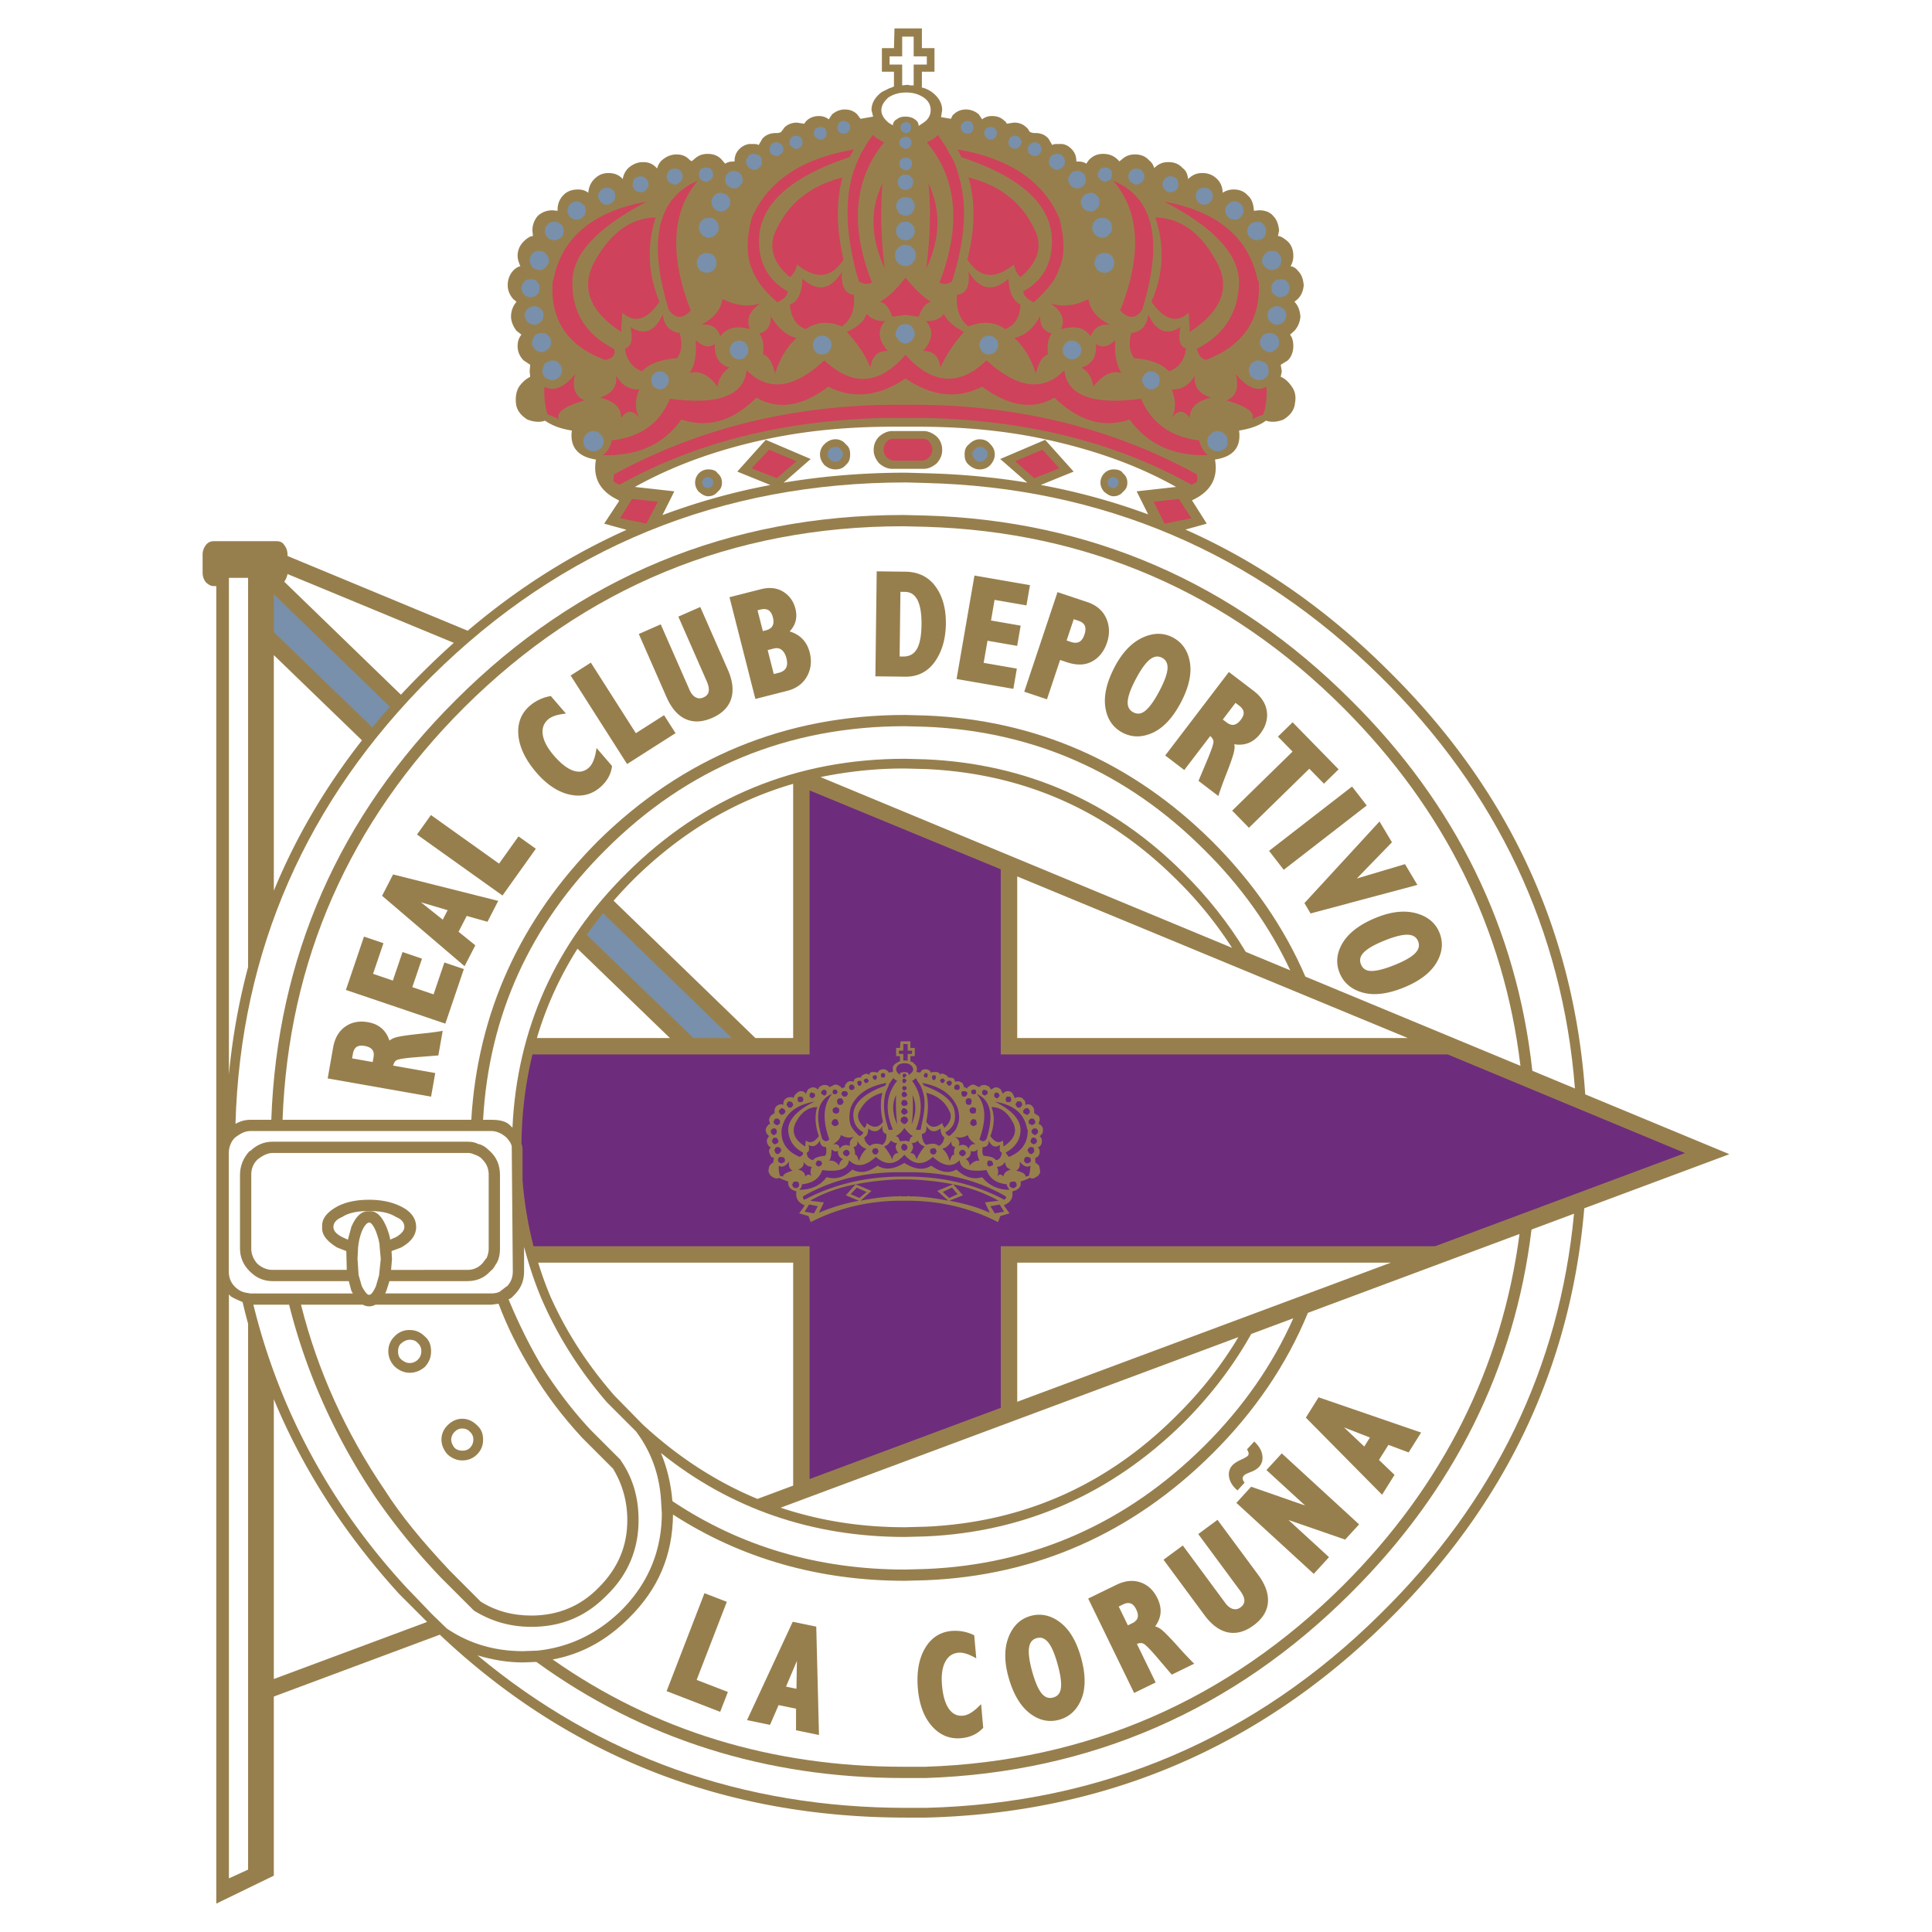 <?xml version="1.0" encoding="utf-8"?>
<svg xmlns="http://www.w3.org/2000/svg" height="2500" viewBox="0 0 192.756 192.756" width="2500">
  <g clip-rule="evenodd" fill-rule="evenodd">
    <path d="M0 0h192.756v192.756H0V0z" fill="#fff"/>
    <path d="M158.158 109.186c-1.113-16.355-7.676-30.5-19.723-42.349-6.117-6.09-12.84-10.751-20.166-14.004l2.129-.589-1.42-2.241-.055-.055.055-.055c1.857-.874 2.568-2.24 2.24-4.044 1.857-.274 2.623-1.257 2.404-2.896 1.094-.165 2.023-.492 2.68-.984.49.164 1.037.164 1.748-.109.711-.438 1.094-.984 1.148-1.64.109-.546.055-1.093-.273-1.585s-.711-.875-1.148-1.039l.109-.546-.109-.655.711-.438c.383-.382.547-.929.547-1.421s-.109-.875-.328-1.148l.438-.383c.383-.437.545-.875.6-1.421-.055-.601-.217-1.093-.6-1.475l.326-.273c.385-.383.547-.82.602-1.367-.055-.656-.217-1.093-.602-1.476a1.112 1.112 0 0 0-.709-.437 1.97 1.97 0 0 0 .273-1.039c0-.547-.164-1.039-.547-1.421-.383-.328-.711-.547-.984-.547l.109-.547c-.055-.601-.219-1.093-.602-1.476-.328-.383-.82-.547-1.42-.547l-.492.055v-.109c-.055-.601-.219-1.093-.602-1.42-.383-.438-.875-.601-1.422-.601-.381 0-.764.109-1.092.328 0-.492-.164-.984-.547-1.366-.438-.438-.93-.601-1.477-.601s-.982.164-1.42.601c-.055-.492-.219-.875-.547-1.093-.383-.438-.875-.601-1.422-.601-.545 0-.982.164-1.42.601a1.335 1.335 0 0 0-.492-.766c-.383-.437-.875-.601-1.42-.601-.547 0-.984.164-1.422.601-.055 0-.109.055-.109.109l-.164-.164c-.438-.438-.93-.601-1.477-.601s-.982.163-1.42.601l-.273.382c-.219-.164-.492-.219-.82-.219h-.164c0-.546-.164-.929-.49-1.257-.273-.273-.547-.438-.932-.492h-.326c-.328 0-.547 0-.656.109l-.383-.656-.055-.054c-.328-.328-.711-.492-1.258-.492h-.217c-.111-.055-.166-.055-.219-.055 0 0-.055-.055-.109-.055-.164-.273-.273-.438-.328-.438-.328-.328-.711-.492-1.258-.492l-.711.11c-.055-.11-.109-.219-.219-.273-.328-.328-.709-.492-1.256-.492-.383 0-.711.109-.984.328l-.328-.492a1.96 1.96 0 0 0-1.312-.492c-.437 0-.875.164-1.202.492-.11.055-.165.219-.273.438l-.984-.165.111-.708c0-.711-.383-1.312-1.039-1.804-.328-.219-.656-.382-.984-.438 0-.055-.054-.055-.109-.055h.109V7.153h1.257V4.802h-1.257V2.834h-2.733l-.054 1.968h-1.203v2.351h1.203v1.475l-.383.165h-.055l-.765.382c-.656.492-1.039 1.093-1.039 1.804l.164.655-1.257.219-.328-.438c-.328-.328-.71-.492-1.257-.492-.438 0-.875.164-1.258.492l-.328.492a1.523 1.523 0 0 0-.984-.328c-.492 0-.929.164-1.257.492-.055.055-.109.163-.219.273l-.71-.11c-.492 0-.929.165-1.257.492 0 0-.11.165-.328.438 0 0-.055.055-.109.055s-.109.055-.219.055h-.218c-.492 0-.93.164-1.257.492l-.054.054-.383.656c-.109-.109-.328-.109-.656-.109h-.273c-.382.055-.71.219-.983.492-.328.328-.492.71-.492 1.257h-.164c-.273 0-.546.055-.765.219l-.328-.382c-.383-.438-.875-.601-1.421-.601s-.984.163-1.421.601c-.055 0-.109.054-.164.164-.054-.109-.109-.109-.164-.109-.383-.437-.82-.601-1.366-.601-.492 0-.984.164-1.477.601-.218.219-.382.492-.437.766h-.055c-.383-.438-.82-.601-1.367-.601-.492 0-.983.164-1.476.601a1.897 1.897 0 0 0-.546 1.093c-.383-.438-.875-.601-1.421-.601-.547 0-.984.164-1.421.601-.328.328-.546.765-.602 1.366-.273-.219-.601-.328-1.038-.328-.546 0-1.093.163-1.476.601-.327.328-.546.82-.546 1.42v.109l-.49-.055c-.547 0-1.039.164-1.476.547a2.223 2.223 0 0 0-.547 1.476l.055.547c-.273 0-.601.219-.929.547a1.982 1.982 0 0 0-.602 1.421c0 .327.109.655.273 1.039-.219.054-.437.164-.71.437a2.12 2.12 0 0 0-.547 1.476c0 .547.219.983.547 1.367l.328.273a2.218 2.218 0 0 0-.546 1.475c0 .492.219.984.546 1.421l.492.383c-.219.273-.383.602-.383 1.148s.219 1.039.602 1.421l.655.438-.054.655.054.546c-.437.219-.819.547-1.147 1.039-.273.492-.328 1.039-.273 1.585.054.656.437 1.202 1.147 1.64.71.273 1.312.273 1.749.109.711.492 1.585.82 2.679.984-.219 1.639.601 2.622 2.405 2.896-.328 1.804.382 3.17 2.241 4.044l.055.055v.055l-1.476 2.241 2.234.618c-5.635 2.519-10.918 5.876-15.848 10.065L28.686 55.47v-.11c0-.382-.109-.71-.328-.983-.164-.274-.438-.383-.765-.383h-6.286a.953.953 0 0 0-.765.383 1.528 1.528 0 0 0-.328.983v1.75c0 .383.109.71.328.983.219.219.492.383.765.383h.273v131.448l5.739-2.789v-17.871l16.564-6.172.105.105c12.844 12.078 28.366 18.145 46.403 18.145h1.968c17.926-.438 33.286-6.996 46.075-19.621 11.758-11.564 18.285-25.314 19.629-41.172l14.477-5.395-14.382-5.968zM90.284 76.674l2.077.055c9.729.438 18.036 4.099 24.977 10.986a39.49 39.49 0 0 1 5.582 6.849L81.865 77.531a40.905 40.905 0 0 1 8.419-.857zm27.054 64.603c-6.887 6.887-15.248 10.604-24.977 11.041l-2.077.055c-4.398 0-8.528-.654-12.397-1.951l45.665-17.016c-1.661 2.793-3.724 5.418-6.214 7.871z" fill="#977f4d"/>
    <path d="M73.559 47.051l2.842-3.17 4.482 1.913-2.698 2.36c3.931-.661 8-.994 12.208-.994l1.968.055c3.474.084 6.848.398 10.127.936l-2.693-2.357 4.48-1.913 2.842 3.17-3.283 1.333a64.768 64.768 0 0 1 10.719 2.936l-1.15-2.3 3.936-.438c-3.879-2.186-8.252-3.716-13.062-4.754-3.99-.874-8.307-1.258-12.844-1.258h-2.24c-4.482 0-8.745.384-12.79 1.258-4.81 1.039-9.127 2.568-13.062 4.754l3.936.438-1.187 2.374a64.763 64.763 0 0 1 10.768-3.004l-3.299-1.339zM90.393 9.229c.71 0 1.257.165 1.749.492.492.328.71.766.71 1.258 0 .491-.218.928-.71 1.256l-.492.328c0-.273-.109-.491-.382-.656-.273-.219-.656-.273-.929-.273-.328 0-.601.054-.874.273a.673.673 0 0 0-.383.601l-.438-.273c-.437-.382-.71-.765-.71-1.256 0-.438.273-.875.71-1.258.492-.327 1.093-.492 1.749-.492zM90.01 3.655h1.147v1.967h1.312v.82h-1.312v2.077h-.382c-.109-.055-.165-.055-.273-.055l-.492.055V6.442h-1.257v-.82h1.257V3.655zM57.619 94.654a35.21 35.21 0 0 0-4.053 8.91h13.27l-9.217-8.91zM27.32 65.361v23.507c2.189-5.316 5.121-10.318 8.793-15.005l-8.793-8.502zM79.134 125.975H53.693a35.358 35.358 0 0 0 1.229 3.389c1.585 3.553 3.716 6.832 6.395 9.893l2.787 2.842c3.519 3.258 7.341 5.736 11.469 7.447l3.562-1.326v-22.245h-.001zM27.32 139.6v27.914l15.293-5.695-2.777-2.777c-5.436-5.966-9.619-12.454-12.516-19.442zM45.276 64.137l-16.589-6.866a1.934 1.934 0 0 1-.328.766l11.64 11.275a76.551 76.551 0 0 1 2.406-2.476c.942-.933 1.9-1.831 2.871-2.699zM79.134 103.564V78.203c-5.904 1.716-11.206 4.881-15.904 9.512a42.03 42.03 0 0 0-2.01 2.151l14.144 13.698h3.77zM101.488 87.442v16.122h38.969l-38.969-16.122zM101.488 125.975v13.88l37.276-13.88h-37.276zM23.057 129.363l-.219-.221v58.264l1.913-.875v-54.465a62.444 62.444 0 0 1-.547-2.158c-.382-.164-.764-.326-1.147-.545zM24.751 57.654h-1.913v49.541a65.885 65.885 0 0 1 1.913-10.715V57.654z" fill="#fff"/>
    <path d="M144.447 105.205h-44.6V86.731l-19.074-7.87v26.344H53.122c-.693 2.832-1.064 5.799-1.097 8.908.109.219.109.492.109.93v2.732c.18 2.256.55 4.445 1.095 6.559h27.544v23.229l19.074-7.104v-16.125h43.344l24.922-9.291-23.666-9.838z" fill="#6e2c7d"/>
    <path d="M89.792 105.369v.545h-.109l-.273.166c-.273.162-.382.381-.328.6v.273l-.438.055c0-.055-.055-.162-.109-.162-.109-.111-.218-.166-.437-.166-.109 0-.273.055-.437.166 0 .107-.055.107-.11.162l-.328-.055c-.219 0-.328 0-.438.109 0 .055-.055.164-.055.164l-.272-.109c-.055 0-.22.055-.438.164-.055.055-.109.109-.109.219h-.219c-.109 0-.273.055-.437.164l-.109.273c-.055-.055-.109-.055-.219-.055h-.109c-.165 0-.273.055-.328.164-.109.055-.218.273-.218.438h-.055l-.273.109c0-.109 0-.164-.109-.164a.693.693 0 0 0-.492-.219c-.109 0-.273.109-.492.219l-.055.055c0-.055 0-.055-.055-.055-.109-.109-.273-.219-.492-.164-.109-.055-.273.055-.492.164l-.164.273a.693.693 0 0 0-.492-.219c-.164 0-.328.109-.492.219l-.219.438c-.109-.219-.273-.273-.492-.273-.109 0-.273.055-.492.273-.109.107-.219.271-.219.438-.055-.111-.164-.111-.328-.111a.697.697 0 0 0-.546.221c-.109.107-.164.271-.164.49v.055c-.055 0-.109-.055-.164-.055a.694.694 0 0 0-.546.221c-.109.107-.164.271-.164.49v.164l-.328.219c-.109.109-.219.328-.219.492l.109.383c-.109 0-.164.055-.218.109-.11.164-.219.271-.219.49s.109.385.219.492l.109.109c-.109.164-.219.273-.219.492s.11.383.219.547c.109 0 .164.055.164.109a.498.498 0 0 0-.164.383c0 .109.109.328.219.547l.273.107c0 .057-.055.166-.055.221v.219a1.028 1.028 0 0 0-.383.326 1.466 1.466 0 0 0-.109.602c.109.273.219.438.438.547.273.164.492.164.601.055.164.109.492.219.929.383-.055.492.218.82.82.984-.109.656.164 1.094.765 1.367l.055.055-.546.764.929.273.219.602c2.678-1.367 5.575-2.078 8.69-2.133h1.312c3.116.055 6.012.766 8.691 2.133l.219-.602.928-.273-.547-.764v-.055c.656-.273.93-.711.82-1.367.656-.164.93-.492.82-.984.492-.164.766-.273.93-.383.162.109.383.109.6-.055.219-.109.383-.273.438-.547l-.109-.602-.383-.326v-.439c.109-.053.164-.107.219-.107a.702.702 0 0 0 .219-.547.5.5 0 0 0-.164-.383c.109-.109.164-.109.164-.109.166-.164.219-.328.219-.547s-.053-.328-.219-.492c.109-.055.109-.109.109-.109.164-.107.219-.273.219-.492s-.055-.326-.219-.49c-.109-.109-.164-.109-.219-.109l.109-.383c0-.273-.055-.438-.219-.492l-.328-.219v-.164c0-.219-.053-.383-.164-.49-.109-.166-.271-.221-.49-.221-.055 0-.164.055-.219.055v-.055c0-.219-.055-.438-.219-.49-.055-.166-.273-.221-.438-.221s-.273 0-.383.111l-.219-.438c-.109-.219-.328-.273-.492-.273s-.383.055-.49.273l-.221-.438a.688.688 0 0 0-.49-.219c-.109 0-.273.109-.492.219l-.164-.273c-.219-.109-.383-.219-.492-.164-.219-.055-.328.055-.492.164l-.055.055c0-.055 0-.055-.055-.055-.219-.109-.383-.219-.492-.219-.218 0-.327.109-.492.219-.055 0-.109.055-.109.164-.055 0-.164-.109-.273-.109h-.055c0-.109-.055-.219-.164-.438l-.328-.164h-.164c-.055 0-.109 0-.219.055l-.109-.273-.109-.109-.383-.056h-.108l-.055-.109c-.109-.055-.109-.109-.109-.109-.219-.109-.328-.164-.437-.164s-.109 0-.218.109c0-.109-.055-.164-.11-.164-.055-.109-.219-.109-.437-.109-.109 0-.219 0-.328.055-.109-.055-.109-.162-.109-.162-.164-.111-.273-.166-.437-.166-.219 0-.383.055-.437.166-.055.107-.11.107-.11.162l-.383-.055.055-.273c0-.273-.109-.438-.328-.6-.054-.111-.164-.166-.327-.166v-.545h.437v-.82h-.437v-.656h-.984l-.055.656h-.382v.82h.381v-.001zm-2.678 1.967c.109-.055.164-.055.164-.055.109 0 .164 0 .164.055.055.055.055.164.055.164 0 .055-.055.109-.055.164-.055 0-.109.109-.164.109-.055-.109-.109-.109-.164-.109 0-.109-.055-.164-.055-.164a.24.24 0 0 1 .055-.164zm-.547.328c.055.109.109.109.109.164s-.055.109-.109.164c0 .055-.055.055-.164.055h-.11l-.055-.109c0-.055-.054-.109-.054-.109v-.055c.054-.109.109-.109.109-.109.055-.055.11-.055.11-.055.109-.001.164-.001.164.054zm2.132.547c0-.109.055-.164.109-.164.055-.164.164-.273.328-.492.109.109.218.219.382.273-1.093 1.312-1.257 2.951-.437 4.865-.164.053-.328.053-.438 0l-.109-.383c-.383-1.258-.437-2.352-.164-3.336.219-.49.329-.763.329-.763zm-.328 0l-.055.109c-1.968.711-3.061 1.639-3.17 2.732-.055.875.273 1.531.984 1.912 0 .109-.109.273-.382.383-.383-.328-.656-.654-.875-1.092-.164-.438-.164-1.039 0-1.75.547-1.312 1.749-2.131 3.553-2.459-.001.056-.055.11-.055.165zm1.858-2.131c.273 0 .438.055.602.162.218.164.273.33.273.438 0 .166-.055.273-.273.438-.055.109-.109.109-.164.109-.055-.109-.055-.219-.109-.219l-.328-.055-.328.055c-.109 0-.109.109-.109.219-.054 0-.109-.109-.164-.109-.109-.109-.219-.271-.219-.438 0-.164.109-.326.219-.438.163-.107.381-.162.6-.162zm-.273 3.113c0-.107.055-.162.055-.162.055-.109.164-.109.219-.109.109 0 .109.053.164.109.109.109.109.109.109.162 0 .055 0 .111-.109.219-.055 0-.109.055-.164.055s-.164-.055-.219-.055c-.001-.107-.055-.164-.055-.219zm.054-.599c0-.109.055-.164.055-.164.109-.109.164-.109.164-.055.109 0 .109 0 .164.055.055 0 .055.055.055.164 0 .055 0 .109-.055.109s-.109.055-.164.109a.704.704 0 0 1-.164-.109c0-.055-.055-.109-.055-.109zm.055-.602c0-.109-.055-.164-.055-.164.055-.055.055-.164.055-.164.109-.055.164-.055.164-.055l.109.055c.109.109.109.109.109.164s-.109.109-.109.164-.055.055-.109.055c-.109 0-.164 0-.164-.055zm3.279-.656c0 .055.055.164.055.164-.055.055-.055.109-.055.164-.054 0-.109.109-.164.109-.11 0-.11-.109-.165-.109a.242.242 0 0 0-.054-.164c.054-.109.054-.164.054-.164.055-.055.055-.055.165-.055.11 0 .164 0 .164.055zm-1.257.875c0-.109-.109-.164-.109-.164 1.858.328 3.006 1.146 3.553 2.459.219.711.219 1.312 0 1.75-.055.328-.328.709-.82 1.092-.273-.109-.382-.273-.382-.383.765-.438 1.038-1.037.929-1.912-.055-1.094-1.093-2.021-3.061-2.732 0-.11-.055-.11-.11-.11zm2.077-.547l.109.109v.055c0 .055-.109.109-.109.164v.055h-.109c-.055 0-.164 0-.164-.055a.704.704 0 0 0-.109-.164.668.668 0 0 1 .109-.164c0-.055.109-.055.164-.055.109 0 .109 0 .109.055zm1.093.656s0-.055.054-.055c.11-.055.165-.055.165-.055.109 0 .219 0 .219.109.055.055.055.109.055.164 0 .109 0 .109-.055.219-.109 0-.164.055-.219.055s-.109-.055-.219-.055c0-.109-.055-.109-.055-.219l.055-.163zm-.71-.437c.055 0 .055-.055.055-.055h.108c.109 0 .165 0 .165.055a.774.774 0 0 1 .109.164c0 .055-.054.109-.109.164 0 .109-.055.109-.165.109-.054 0-.108 0-.164-.109l-.109-.109v-.055c.001-.109.11-.164.11-.164zm2.459 1.258c-.109 0-.109-.109-.109-.219 0-.055 0-.164.109-.164l.055-.055h.109c.109 0 .164 0 .164.055.055.109.055.109.055.164v.109l-.055.109c-.055 0-.164.053-.164.053-.055 0-.109-.052-.164-.052zm1.039.052c-.055-.053-.055-.053-.055-.162s0-.164.055-.219c.109-.109.164-.109.219-.055.109 0 .164 0 .164.055.109.055.109.109.109.219s0 .109-.109.162a.817.817 0 0 1-.164.111c-.055.001-.11-.056-.219-.111zm1.422-.162c.109 0 .162 0 .162.055l.109.219c0 .107-.109.107-.109.162-.053.055-.107.111-.162.111-.109 0-.109-.057-.219-.111-.055-.055-.055-.055-.055-.162 0-.111 0-.164.055-.219.109-.111.109-.111.219-.055zm-18.42 0c.109 0 .164 0 .164.055.109.055.109.107.109.219 0 .107 0 .107-.109.162-.055.055-.109.111-.164.111-.054 0-.109-.057-.218-.111-.055-.055-.055-.055-.055-.162 0-.111 0-.164.055-.219.109-.111.164-.111.218-.055zm1.421 0c0 .109 0 .109-.055.162-.054.055-.109.111-.218.111-.055-.057-.109-.111-.164-.111-.055-.053-.109-.053-.109-.162s.055-.164.109-.219c.109-.109.164-.109.164-.055.109-.055.164-.055.218.055.055.055.055.11.055.219zm.656-.273c.109-.055.164-.055.164-.055h.109l.055.055c.109.109.109.109.109.164 0 .053 0 .109-.109.219-.055 0-.109.053-.164.053-.055-.053-.109-.053-.164-.053l-.055-.109v-.109c0-.056.055-.165.055-.165zm2.733-.93l.055.055c.054.055.054.164.054.164v.055l-.054.109c0 .109-.055.109-.164.109-.055 0-.109 0-.164-.109 0-.055-.055-.109-.055-.164 0-.109.055-.164.055-.164.109-.055.164-.055.164-.055h.109zm-1.093.492c.055-.109.109-.109.218-.109s.164 0 .164.055v.055c.109.055.109.109.109.164 0 .109 0 .109-.109.219-.055 0-.109.055-.164.055s-.109-.055-.218-.055c0-.109-.055-.109-.055-.219s.055-.165.055-.165zm-.711 1.368l.109.219c0 .107-.055.162-.109.219-.055.107-.109.107-.219.107s-.164 0-.273-.107c0-.111-.055-.166-.055-.219 0-.111.055-.166.055-.219.109-.109.164-.109.273-.109s.165-.001.219.109zm-.437.873c.109 0 .109.109.109.219s0 .164-.109.273c-.055 0-.109.055-.219.055-.055 0-.109-.055-.219-.055-.055-.109-.109-.164-.109-.273s.055-.219.109-.219c.109-.055.164-.109.219-.109.109-.001.164.054.219.109zm-.055 1.695c-.109.055-.164.109-.219.109s-.164-.055-.273-.109c-.055-.109-.109-.109-.109-.219l.109-.273c.109-.109.219-.109.273-.109.109 0 .219.055.219.109l.109.273c0 .109 0 .109-.109.219zm-2.022-1.805c0 .055-.055.109-.055.164-.218.93-.109 1.805.219 2.732-.437.602-.874.766-1.312.438l-.055.602c-1.148-.709-1.421-1.586-.875-2.514.547-.984 1.258-1.422 2.078-1.422zm1.202 3.227c-.273.271-.492.217-.71-.057-.765-2.404-.438-3.881.983-4.48-.874 1.091-.983 2.568-.273 4.537zm0 2.129c.164-.273.218-.654.218-1.146.219.219.438.273.656.164-.055.383.109.656.492.82-.219.162-.383.381-.383.654-.272-.381-.6-.545-.983-.492zm-1.257.056c.109-.109.164-.109.219-.057.109 0 .219 0 .219.057l.109.217-.109.219c-.109 0-.164.055-.219.111l-.219-.111a.413.413 0 0 1-.109-.219l.109-.217zm-.819-1.64c.437.273.819.109 1.147-.438 0 .438.219.656.601.656.055.383.055.711-.109.875-.602.055-.984.164-1.203.438-.382-.109-.601-.328-.601-.766.219-.054.273-.328.165-.765zm4.536-.819c-.328.273-.492.545-.382.928-.438-.164-.765-.109-1.039.273-.055-.383-.273-.492-.656-.438.492-.328.711-.602.766-.93.436.275.874.329 1.311.167zm-.765 1.967c-.109-.055-.164-.109-.218-.109-.055-.109-.109-.109-.109-.219s.055-.164.109-.219c.109-.109.218-.109.218-.109.109 0 .164 0 .218.109.11.055.11.109.11.219s0 .109-.11.219c-.054.054-.109.109-.218.109zm1.256.492c-.109-.438-.218-.656-.382-.656 0-.328-.055-.602-.164-.766.328-.055.438-.273.383-.602.328.492.601.711.93.766-.329.274-.602.711-.767 1.258zm-6.121-6.175c0-.109.055-.221.055-.221.109-.055.219-.055.219-.055.109 0 .164 0 .218.055l.109.221-.109.219c-.055.053-.109.053-.218.053s-.164 0-.219-.053c0-.112-.055-.167-.055-.219zm-.765.218c.109 0 .219.053.219.053.055.109.109.166.109.273 0 .055-.054.109-.109.166 0 .107-.11.107-.219.107s-.164 0-.219-.107c-.055-.111-.109-.166-.109-.166 0-.107.055-.164.109-.273.11-.107.164-.107.219-.053zm-.984.764c.109-.109.164-.109.218-.109l.219.109.109.219-.109.219-.219.109h-.164c0-.055-.055-.109-.055-.109-.055-.055-.109-.109-.109-.219s.056-.11.11-.219zm-.546 1.039c.055-.109.109-.109.218-.109s.219 0 .219.109c.109 0 .109.109.109.219s0 .219-.109.219l-.109.109h-.109c-.109-.055-.164-.109-.218-.109 0 0-.055 0-.055-.055 0-.109-.055-.164-.055-.164l.109-.219zm.164.984c.054.053.054.107.054.219 0 .053 0 .107-.054.219 0 0-.055 0-.109.053 0 .055-.055.055-.109.055s-.109 0-.164-.055l-.055-.053c-.055-.111-.109-.166-.109-.219 0-.111.055-.219.109-.219.055-.109.109-.109.219-.109s.163 0 .218.109zm-.109 1.475c-.055 0-.109-.055-.219-.109l-.109-.219.109-.219c.055-.109.109-.109.219-.109s.218 0 .218.109c.109.109.109.164.109.219 0 .109-.055.219-.109.219-.109.054-.164.109-.218.109zm0 .437v-.055c.109-.109.164-.109.273-.109s.164 0 .219.109c.109.055.109.109.109.219s0 .109-.109.219l-.109.109s-.055.055-.109.055-.164-.055-.273-.164c0-.109-.055-.109-.055-.219s.054-.164.054-.164zm.327.985c0-.057.055-.109.055-.109.109-.055.219-.055.219-.055l.273.055c.055.053.109.164.109.273s-.054.219-.109.219l-.273.107c-.109-.055-.164-.107-.219-.107l-.109-.219.054-.164zm2.46-.602v.164c0 .055-.109.164-.328.273-1.312-.547-1.913-1.477-1.804-2.732v-.055c.328-1.531 1.421-2.406 3.279-2.732-1.749.873-2.624 1.803-2.624 2.84.056 1.039.547 1.75 1.477 2.242zm.218 2.405c0-.328-.219-.602-.71-.709.437-.166.601-.385.546-.766.219.326.492.492.82.492-.164.381-.164.709 0 .982-.219-.273-.437-.273-.656.001zm-2.186.054c-.055-.109-.164-.109-.328-.109-.109-.383-.164-.711-.109-1.039.328.219.656.055 1.039-.436-.109.436 0 .764.328.928-.711.219-1.039.439-.93.656zm.875.766c.055-.109.109-.219.109-.273.109-.055.219-.055.273-.055.109 0 .219 0 .219.055.055.055.109.164.109.273s-.055.219-.109.219c0 .055-.109.107-.219.107s-.219-.053-.273-.107l-.109-.219zm.71.492c.164-.166.273-.273.273-.547 1.039-.109 1.749-.547 2.022-1.422 1.694.219 2.569-.109 2.678-.982.765.764 1.64.6 2.678-.328.984.873 1.968.818 2.842-.219.929 1.037 1.858 1.092 2.842.219 1.039.928 1.913 1.092 2.679.328.055.873.983 1.201 2.678.982.328.875.982 1.312 2.021 1.422 0 .164.109.328.273.547-1.146 0-2.076-.438-2.732-1.258-.875.273-1.749 0-2.569-.764-.765.436-1.585.271-2.514-.385-.765.492-1.64.385-2.678-.273-.984.602-1.858.766-2.678.273-.875.656-1.749.82-2.514.385-.765.764-1.64 1.037-2.569.764-.6.821-1.529 1.258-2.732 1.258zm5.138.438l.602-.656.984.438-.711.602-.875-.384zm-3.28 1.201l-.382.711-.929-.164.438-.711h.054l.819.164zm21.153-8.635c.055-.109.109-.109.162-.109.166 0 .273 0 .273.109.109.109.109.164.109.219s0 .109-.055.164l-.055.055c-.107.055-.164.109-.273.109-.053-.055-.107-.109-.162-.109-.109 0-.109-.109-.109-.219s.001-.219.11-.219zm.709.984c.109 0 .109.107.109.219 0 .053 0 .107-.109.219 0 0-.055 0-.055.053-.055.055-.109.055-.164.055s-.107 0-.107-.055c0-.053-.055-.053-.111-.053l-.109-.219c0-.111 0-.166.109-.219.057-.109.111-.109.219-.109.109 0 .218 0 .218.109zm-.654 1.147c.055-.109.107-.219.107-.219 0-.109.109-.109.221-.109.107 0 .217 0 .217.109.109.109.109.164.109.219 0 .109-.055.219-.109.219-.109.055-.164.109-.217.109l-.221-.109-.107-.219zm.054 1.312s-.055-.055-.109-.055c-.109-.055-.109-.109-.109-.109-.055-.109-.109-.109-.109-.219s.055-.164.109-.219c.109-.109.164-.109.219-.109.107 0 .219 0 .273.109v.055c.053.055.053.109.053.164 0 .109 0 .109-.053.219-.055.055-.166.164-.274.164zm0 .602c0 .109-.055.219-.109.219l-.219.107c-.109 0-.164-.055-.273-.107l-.111-.219c.057-.109.111-.221.111-.273.109-.055.164-.055.273-.055l.219.055c.055 0 .055.053.055.109.054.109.054.109.054.164zm-1.421-5.795c.109-.107.109-.107.219-.053.109-.055.164-.055.219.053.109.109.109.166.109.273 0 .055-.055.109-.109.166-.055.107-.109.107-.219.107s-.164 0-.219-.107c-.055-.111-.109-.166-.109-.166-.001-.107.054-.164.109-.273zm.765.711c.109-.109.164-.109.219-.109.109 0 .164 0 .219.109.109.109.109.109.109.219s0 .164-.109.219c0 0-.055.055-.055.109h-.164c-.109-.055-.164-.109-.219-.109-.109-.055-.109-.109-.109-.219s0-.11.109-.219zm-1.859-.982c0-.109.055-.221.055-.221.055-.055.164-.055.219-.055.109 0 .109 0 .219.055.055.111.055.221.055.221 0 .053 0 .107-.055.219-.109.053-.109.053-.219.053-.055 0-.164 0-.219-.053-.055-.112-.055-.167-.055-.219zm-1.365.927c0-.109-.055-.109-.055-.164.818 0 1.529.438 2.076 1.422.547.928.273 1.748-.873 2.514l-.055-.602c-.439.328-.82.164-1.258-.438.383-1.036.438-1.911.165-2.732zm-1.641-.054c.055.055.055.109.055.219l-.055.273-.273.055c-.055 0-.164-.055-.218-.055-.054-.109-.109-.164-.109-.273s.055-.219.109-.219a.413.413 0 0 1 .218-.109l.273.109zm.055 1.203l.055.273c0 .109 0 .109-.055.219-.055 0-.164.055-.273.109l-.218-.109c-.055-.109-.109-.109-.109-.219l.109-.273c.109-.109.218-.109.218-.109a.411.411 0 0 1 .273.109zm.164 2.896c-.109.383 0 .766.164 1.146-.328-.053-.656.111-.984.492 0-.273-.109-.492-.382-.654.382-.164.546-.438.492-.82.272.11.491.055.71-.164zm.984 1.203c.109-.109.219-.109.219-.057.109 0 .219 0 .219.057l.109.217c0 .057 0 .164-.109.219-.109 0-.164.055-.219.111-.109-.057-.219-.111-.219-.111 0-.055-.055-.162-.055-.219 0-.107.055-.107.055-.217zm-.109-2.242c-.164.273-.438.328-.711.057.711-1.969.656-3.445-.273-4.537 1.367.599 1.749 2.076.984 4.48zm.218.164c.273.602.656.766 1.148.438-.111.438-.057.711.162.766-.055.438-.219.711-.6.766-.164-.273-.547-.383-1.203-.438-.164-.164-.164-.438-.109-.875.438-.001.602-.219.602-.657zm2.022 1.641c-.055-.055-.219-.219-.328-.438.984-.547 1.477-1.311 1.477-2.242 0-1.037-.82-1.967-2.568-2.84 1.912.326 2.951 1.201 3.225 2.732l.055.055c.053 1.256-.549 2.186-1.861 2.733zm1.641 2.021c.055-.273-.219-.492-.93-.656.328-.164.438-.492.328-.928.383.49.766.654 1.094.436 0 .328-.055.711-.164 1.039-.164 0-.274 0-.328.109zm-1.422-.763c-.492.107-.764.381-.764.709-.221-.273-.439-.273-.656 0 .162-.273.162-.602 0-.982.328 0 .602-.166.818-.492 0 .38.164.653.602.765zm-.164 1.529c0-.109 0-.219.109-.273s.164-.055.273-.055.164 0 .219.055.109.164.109.273-.055.219-.109.219c-.055.055-.109.107-.219.107s-.219-.053-.273-.107c-.109 0-.109-.11-.109-.219zm-1.912 2.131l.928-.164.438.711-.928.164-.438-.711zm-2.187-10.766c.109 0 .219 0 .273.109 0 .053.055.107.055.219-.055.107-.055.162-.055.219-.055.107-.164.107-.273.107-.055 0-.109 0-.219-.107-.054-.111-.054-.166-.054-.219 0-.111 0-.166.054-.219.11-.109.164-.109.219-.109zM94 112.037c-.656.547-1.203.49-1.585-.109.218-1.148.218-2.076 0-2.896 1.147.273 1.913.928 2.35 1.912.219.492.055 1.039-.546 1.584-.055-.108-.164-.272-.219-.491zm.219 1.422c-.055.381-.218.709-.546.873-.328-.273-.71-.273-1.257-.109-.273-.164-.438-.602-.438-1.092.383-.057.492-.33.438-.82.382.654.875.709 1.421.273-.001.436.163.764.382.875zm-1.421 1.42c0-.109 0-.219.109-.273.109 0 .164-.055.219-.055.109 0 .164.055.218.055l.109.273-.109.219-.218.109c-.11-.055-.164-.055-.219-.109-.109-.11-.109-.164-.109-.219zm2.842-.547c.164-.328.055-.654-.383-.928.438.162.875.107 1.312-.166.055.328.328.602.765.93-.328-.055-.546.055-.71.438-.165-.383-.547-.493-.984-.274zm-.328.109c-.109.164-.163.438-.109.766-.219 0-.328.219-.438.656-.163-.547-.382-.984-.765-1.258.328-.055.656-.273.929-.766-.054.329.055.548.383.602zm1.039.602c0 .109 0 .109-.109.219-.11.055-.165.109-.219.109-.055 0-.109-.055-.219-.109-.055-.055-.109-.109-.109-.219s.055-.164.109-.219c.109-.109.164-.109.219-.109.109 0 .219.055.219.109.109.055.109.11.109.219zm-5.903-4.373l.109.219c0 .055 0 .164-.109.219l-.219.109c-.055 0-.164-.055-.219-.109s-.109-.164-.109-.219l.109-.219c.055-.109.164-.109.219-.109l.219.109zm-.219-.93l.219.055.109.273c0 .109-.055.164-.109.219l-.219.055c-.109 0-.164-.055-.219-.055l-.109-.219.109-.273c.11-.055.219-.055.219-.055zm-.383 2.024l.109-.273.273-.109.273.109.109.273-.109.219c-.109.109-.164.164-.273.164-.055 0-.164-.055-.273-.164-.054-.11-.109-.11-.109-.219zm-3.388.273c0 .164-.055.383-.22.49-.546-.545-.765-1.092-.546-1.584.492-.984 1.257-1.639 2.351-1.912-.218.82-.218 1.803.055 2.896-.437.6-.984.657-1.64.11zm1.967 1.094c.055.436-.054.818-.382 1.092-.492-.164-.929-.164-1.257.109-.327-.219-.547-.492-.547-.873.273-.111.383-.439.383-.875.547.436 1.039.381 1.421-.273-.055.49.109.763.382.82zm-1.311 1.474c.109 0 .218-.055.218-.055.109 0 .164.055.219.055l.11.273-.11.219-.219.109c-.109-.055-.164-.055-.218-.109l-.109-.219.109-.273zm3.334-.765c-.109-.055-.109-.055-.219 0h-.219c-.055 0-.109 0-.219.055 0-.109-.054-.164-.109-.273 0-.109-.109-.217-.328-.273.273-.109.601-.383.875-.82.328.438.602.711.875.82-.219.057-.328.219-.382.547-.11 0-.11-.055-.164-.055h-.11v-.001zm.491.219c.218 0 .492-.109.656-.273.055.273.273.438.656.602a5.31 5.31 0 0 0-.82 1.312c-.054-.438-.273-.656-.601-.656.328-.439.328-.712.109-.985zm-.71.054l.219.109.109.273-.109.219-.219.109-.219-.109-.109-.219c0-.109.055-.164.109-.273s.164-.109.219-.109zm-1.366-.328c.219.164.437.273.656.273-.219.273-.219.547.109.984-.328 0-.546.219-.601.656a5.32 5.32 0 0 0-.82-1.312 1.03 1.03 0 0 0 .656-.601zm6.121 4.701l.547.656-.82.383-.655-.602.928-.437zm-5.575-9.238c-.055 1.094 0 2.078.109 2.953-.491-1.094-.546-2.076-.109-2.953zm1.53 2.953c.164-.875.164-1.859.109-2.953.383.877.383 1.859-.109 2.953zm-1.256-7.379h.437v-.656h.438v.656h.437v.326h-.437v.713s-.055-.055-.109-.055h-.329v-.658h-.437v-.326zm-1.749 2.678c0-.109-.055-.164-.055-.219s.055-.164.055-.164c.055-.055.109-.055.164-.055a.24.24 0 0 1 .164.055c.055.109.055.109.055.164s-.055.109-.055.219h-.328zm2.404-.055c0 .055-.055.055-.109.055s-.164 0-.164-.055v-.273c.109-.055.164-.055.164-.055.109 0 .109 0 .109.055.109.055.109.055.109.109s-.109.11-.109.164zm.656.383c.164-.055.273-.164.383-.273l.273.492c.055 0 .055.055.109.164.055 0 .165.273.328.764.273.877.164 1.969-.164 3.336l-.055.383a.781.781 0 0 1-.492 0c.766-1.915.602-3.553-.382-4.866zm1.148-.547c.055-.055.109-.164.109-.164 0-.055.109-.055.109-.055.109 0 .164 0 .164.055 0 .109.055.109.055.164-.055.055-.055.109-.055.219h-.273l-.109-.219zm3.772 1.694l.109-.107h.328l.054.055c.11.053.11.109.11.219 0 0 0 .053-.055.107 0 0 0 .057-.055.057-.054.107-.108.107-.218.107-.109 0-.164 0-.218-.107 0-.111-.055-.164-.055-.164v-.167zm-11.915.273l-.055-.107c0-.109.055-.166.109-.219v-.055h.383l.109.107c0 .057.055.166.055.166 0 .053-.055.107-.109.164 0 .107-.109.107-.218.107s-.164 0-.219-.107l-.055-.056zm-3.717 10.441c-.055 0-.109-.057-.164-.111v-.219c2.951-1.693 6.286-2.459 9.947-2.404h.273c3.771-.055 7.105.711 10.001 2.404.055.111.055.166 0 .219a.817.817 0 0 1-.164.111c-2.787-1.477-5.847-2.242-9.291-2.297h-1.312c-3.387.055-6.503.821-9.29 2.297zm5.083-1.531l-.984 1.094 1.312.545c-1.42.273-2.733.656-3.99 1.203l.492-1.037-1.366-.166c1.311-.764 2.841-1.311 4.536-1.639a27.362 27.362 0 0 1 4.427-.492h.82c1.64.055 3.116.219 4.482.492 1.695.328 3.17.875 4.536 1.639l-1.365.166.491 1.037c-1.203-.547-2.514-.93-4.045-1.203l1.367-.545-.984-1.094-1.584.656 1.093.982c-1.367-.271-2.678-.438-3.881-.438-.11-.055-.11-.055-.164 0h-.656c-.109-.055-.109-.055-.164 0-1.203 0-2.514.166-3.88.438l1.093-.982-1.586-.656z" fill="#977f4d"/>
    <path d="M90.284 72.454c-11.636 0-21.677 4.141-29.845 12.308-7.549 7.496-11.665 16.566-12.241 26.959h.821c.899 0 1.49.17 1.856.537l.253.252c.457-9.852 4.303-18.413 11.447-25.449 7.591-7.537 16.914-11.358 27.712-11.358l2.08.055c9.979.439 18.617 4.242 25.68 11.303 2.459 2.442 4.561 5.104 6.244 7.909l4.436 1.839c-2.039-4.369-4.926-8.422-8.598-12.046l-.002-.001c-7.697-7.696-17.041-11.819-27.771-12.253l-2.072-.055zM90.28 156.594l2.075-.055c10.679-.436 20.022-4.557 27.772-12.254 3.865-3.838 6.854-8.131 8.904-12.76-.584.219-4.105 1.531-4.195 1.564-1.77 3.166-4.051 6.16-6.789 8.896h-.002c-7.172 7.064-15.811 10.867-25.68 11.303l-2.081.055c-9.266 0-17.448-2.832-24.347-8.381.601 1.41.994 3.016 1.15 4.805 6.762 4.528 14.565 6.827 23.193 6.827z" fill="#fff"/>
    <path d="M90.12 176.27h2.236c16.117-.543 30.132-6.633 41.654-18.102 9.936-9.936 15.85-21.729 17.592-35.053-.469.176-20.992 7.822-21.111 7.867-2.105 5.129-5.316 9.861-9.547 14.064-7.988 7.934-17.604 12.178-28.579 12.615l-2.081.055c-8.584 0-16.365-2.229-23.139-6.609-.036 4.07-1.476 7.457-4.41 10.336-2.245 2.244-4.735 3.59-7.595 4.123 10.107 7.1 21.871 10.704 34.98 10.704zM61.117 146.457h-.027l-3-3c-2-2.17-3.615-4.307-4.936-6.527-1.434-2.314-2.548-4.559-3.411-6.855l-.723.096H37.461c-.205.1-.388.164-.63.164-.236 0-.453-.062-.629-.164h-6.169c1.632 6.537 4.455 12.783 8.401 18.568 1.52 2.381 3.563 4.908 6.429 7.953l3.089 3.096c1.473.928 3.175 1.396 5.057 1.396 2.66 0 4.922-.939 6.725-2.797 1.919-1.92 2.853-4.119 2.853-6.725-.002-1.894-.499-3.642-1.47-5.205zM92.357 52.559l-2.237-.054c-17.022 0-31.771 6.09-43.836 18.102-11.432 11.432-17.516 25.265-18.092 41.115h18.829c.63-10.641 4.869-19.985 12.604-27.776 8.479-8.37 18.794-12.614 30.663-12.614l2.079.054c11.012.439 20.625 4.665 28.577 12.561 4.064 4.062 7.188 8.602 9.293 13.49l21.457 8.902c-1.623-13.595-7.568-25.617-17.684-35.732-11.485-11.486-25.5-17.558-41.653-18.048z" fill="#fff"/>
    <path d="M27.067 111.721c.577-16.206 6.765-30.295 18.401-41.876 12.251-12.251 27.274-18.464 44.655-18.464l2.242.054c16.414.491 30.682 6.686 42.406 18.409 10.473 10.38 16.564 22.825 18.109 36.986l4.252 1.766c-1.229-15.769-7.754-29.599-19.404-41.104-12.539-12.375-27.805-18.871-45.372-19.305l-1.963-.054c-18.455 0-34.38 6.513-47.334 19.358-12.497 12.389-19.075 27.404-19.565 44.63.454-.248.942-.4 1.476-.4h2.097zM92.361 177.393H90.12c-13.698 0-26.015-3.898-36.609-11.584-.095.002-1.321.053-1.321.053-1.512 0-3.037-.248-4.548-.705 12.09 10.086 26.465 15.213 42.752 15.213h1.964c17.584-.434 32.85-6.947 45.372-19.359 11.373-11.184 17.865-24.615 19.309-39.92-.408.152-4.086 1.523-4.24 1.582-1.672 13.814-7.736 26.014-18.025 36.258-11.71 11.706-25.977 17.917-42.413 18.462zM24.667 128.994l.303.053h10.235l-.157-.283-.248-.944h-7.589c-.889 0-1.639-.318-2.293-.975-.655-.654-.974-1.404-.974-2.293v-7.322c0-.875.316-1.686.914-2.344l.045-.051h.067c.643-.621 1.375-.928 2.241-.928h19.403c.48 0 .802.07 1.074.223.377.059.765.295 1.215.744.649.598.979 1.389.979 2.355v7.322c0 .709-.153 1.258-.454 1.652-.092.186-.26.449-.515.635-.599.66-1.351.98-2.299.98h-7.759l-.3.949s-.062.141-.124.277h10.588c.295 0 .543-.047.803-.148l.73-.562h.035c.384-.404.575-.889.575-1.486l-.106-12.488c-.049-.242-.197-.49-.499-.844-.501-.447-1.019-.674-1.538-.674H24.97c-.47 0-.976.223-1.533.668l-.101.1c-.324.377-.51.9-.51 1.432v11.807c0 .619.2 1.119.611 1.531.356.355.767.562 1.221.611l.009.003z" fill="#fff"/>
    <path d="M46.614 126.697c.599 0 1.055-.189 1.478-.613l.041-.037.373-.498h.026c.148-.322.226-.641.226-.996v-7.322c0-.621-.2-1.123-.623-1.547-.168-.211-.431-.373-.824-.504a1.449 1.449 0 0 0-.697-.148H27.211c-.47 0-.975.221-1.532.666-.412.41-.611.912-.611 1.533v7.322c0 .561.208 1.078.604 1.525.461.41.979.619 1.539.619h7.387l-.048-1.875-.914-.357c-1.019-.623-1.498-1.242-1.498-1.916 0-.039.001-.078.004-.117a1.834 1.834 0 0 1-.004-.127c0-.746.481-1.361 1.505-1.93.838-.447 1.911-.674 3.187-.674 1.22 0 2.292.225 3.183.672.999.498 1.505 1.188 1.505 2.049 0 .805-.504 1.492-1.521 2.055l-.933.344.047.783-.094 1.094 7.597-.001z" fill="#fff"/>
    <path d="M36.091 128.311c.21.42.415.67.557.816l.178.07c.074-.037.137-.061.189-.076.2-.207.305-.412.431-.672 0 0 .057-.115.059-.115l.322-1.125v-.049c.117-1.051.162-1.521.164-1.555l-.109-1.162c0-.492-.18-1.055-.371-1.582-.323-.773-.565-.891-.68-.891-.168 0-.46.234-.733.889-.19.477-.312 1-.372 1.598l-.055 1.123.104 1.609.316 1.122z" fill="#fff"/>
    <path d="M61.974 160.682c2.69-2.689 4.055-5.965 4.055-9.721l-.055-.877c-.111-2.779-.941-5.164-2.524-7.277l-2.904-2.906c-2.77-3.205-4.985-6.73-6.584-10.48-.677-1.623-1.22-3.312-1.675-5.02v2.449c0 .938-.31 1.684-.974 2.348l-.287.287-.018.01-.265.152c1 2.406 2.118 4.658 3.324 6.686 1.517 2.385 3.166 4.527 4.898 6.369l2.951 2.951.099.215-.026-.084c1.157 1.709 1.72 3.633 1.72 5.879 0 2.926-1.063 5.445-3.158 7.484-2.072 2.127-4.539 3.162-7.542 3.162-2.077 0-3.944-.527-5.708-1.609l-.036-.033-.006-.002-3.214-3.213a64.33 64.33 0 0 1-6.575-8.055c-4.033-5.996-6.934-12.465-8.625-19.227H25.28c2.585 10.531 7.719 20.027 15.267 28.217l1.564 1.625.951.998 1.508 1.459c2.205 1.506 4.769 2.268 7.615 2.268l1.411-.053c3.173-.323 5.992-1.67 8.378-4.002zM38.556 122.42c.164.408.323.861.372 1.256l.559-.238c.566-.33.854-.672.854-1.016 0-.451-.265-.771-.857-1.02-.651-.4-1.469-.578-2.653-.578-1.2 0-2.067.188-2.675.588-.599.25-.89.58-.89 1.01 0 .373.303.713.899 1.012l.544.25.342-1.266c.464-1.102 1.067-1.629 1.767-1.57.71-.059 1.262.441 1.738 1.572z" fill="#fff"/>
    <path d="M97.717 43.827c-.328 0-.711.164-1.039.492-.328.273-.437.546-.437 1.038 0 .437.109.765.437 1.038s.656.438 1.039.438c.492 0 .82-.165 1.094-.438.273-.328.438-.655.438-1.038 0-.438-.164-.765-.438-1.038-.274-.328-.602-.492-1.094-.492zM112.037 47.215c-.164-.273-.492-.382-.93-.382-.328 0-.656.109-.93.382a1.317 1.317 0 0 0 0 1.859c.328.273.602.438.93.438.383 0 .711-.164.93-.438.328-.273.438-.546.438-.929 0-.329-.11-.657-.438-.93zM83.342 43.827c-.383 0-.765.164-1.093.492a1.4 1.4 0 0 0-.438 1.038c0 .383.164.71.438 1.038.328.273.656.438 1.093.438.492 0 .82-.165 1.039-.438.328-.273.438-.601.438-1.038 0-.492-.109-.765-.438-1.038a1.269 1.269 0 0 0-1.039-.492zM70.662 46.833a1.28 1.28 0 0 0-.929.382 1.321 1.321 0 0 0 0 1.859c.329.273.602.438.929.438.383 0 .711-.164.929-.438.328-.273.438-.546.438-.929 0-.328-.109-.657-.438-.93-.163-.273-.491-.382-.929-.382zM93.454 43.553c-.383-.328-.82-.547-1.312-.547h-3.115c-.492 0-.929.219-1.312.547a1.808 1.808 0 0 0-.547 1.312v.054c0 .492.218.929.547 1.312.382.328.819.547 1.312.547h3.115c.492 0 .929-.219 1.312-.547.382-.437.546-.819.546-1.312v-.054a1.78 1.78 0 0 0-.546-1.312z" fill="#977f4d"/>
    <path d="M116.246 17.811a.692.692 0 0 1 .545-.219c.164 0 .328.054.547.219.164.108.219.327.219.601a.704.704 0 0 1-.219.547.842.842 0 0 1-.547.219.722.722 0 0 1-.545-.219c-.166-.219-.273-.383-.273-.547 0-.219.107-.438.273-.601zM119.525 18.958c.164-.165.381-.219.6-.219.273 0 .492.054.602.219.219.164.273.382.273.601s-.055.383-.273.601c-.164.165-.383.273-.602.273s-.381-.109-.6-.273c-.111-.164-.221-.382-.221-.601.001-.273.11-.492.221-.601zM113.949 17.045c.164.219.219.382.219.547a.702.702 0 0 1-.219.546.878.878 0 0 1-.602.273c-.162 0-.326-.109-.547-.273a.735.735 0 0 1-.217-.546.84.84 0 0 1 .217-.547.704.704 0 0 1 .547-.219c.274 0 .493.055.602.219zM109.74 17.919c-.107-.219-.219-.382-.219-.492 0-.164.111-.328.219-.547a.754.754 0 0 0 .166-.109l.326-.055c.219 0 .383.055.547.164a.928.928 0 0 1 .164.547l-.055.328c0 .055-.055.109-.109.164-.219.109-.383.219-.547.219-.109 0-.273-.109-.492-.219zM109.688 20.16c0 .273-.055.492-.273.657-.109.163-.328.273-.656.273-.219 0-.438-.11-.656-.273-.164-.219-.273-.438-.273-.657 0-.218.109-.437.273-.601v-.054c.219-.165.438-.219.547-.219.055-.054.109-.054.109-.054.273 0 .492.054.656.273.218.163.273.382.273.655zM109.959 21.746c.328 0 .547.055.711.273.219.164.273.382.273.711 0 .272-.055.437-.273.655s-.438.328-.711.328c-.219 0-.49-.109-.709-.328-.164-.219-.275-.383-.275-.655 0-.329.111-.547.275-.711.219-.219.438-.273.709-.273zM110.178 27.211c-.219 0-.438-.109-.709-.273-.164-.273-.273-.492-.273-.655 0-.273.109-.547.273-.766.271-.219.49-.273.709-.273.273 0 .492.054.711.273.219.219.273.492.273.766 0 .163-.055.382-.273.655-.219.164-.438.273-.711.273zM122.531 20.379c.219-.219.381-.273.6-.273.273 0 .492.054.656.273.219.165.273.383.273.656 0 .219-.055.383-.273.602-.109.164-.328.273-.656.273-.219 0-.436-.109-.6-.273s-.273-.328-.273-.602c0-.328.109-.547.273-.656zM124.717 23.713a1.008 1.008 0 0 1-.273-.656c0-.273.109-.492.273-.656a.87.87 0 0 1 .656-.273c.328 0 .545.055.656.273.217.109.273.329.273.656 0 .273-.057.492-.273.656-.055.11-.111.165-.273.165l-.383.108c-.164 0-.383-.109-.656-.273zM127.559 25.298c.219.165.273.438.273.711l-.055.382-.219.273a.902.902 0 0 1-.656.273h-.219c-.219-.109-.326-.164-.438-.273-.217-.219-.328-.437-.328-.655 0-.273.111-.492.328-.711a.866.866 0 0 1 .656-.273c.275 0 .494.054.658.273zM127.723 27.867c.328 0 .547.055.656.219a.866.866 0 0 1 .273.656c0 .273-.055.437-.273.655-.109.109-.164.165-.273.165l-.383.109-.383-.109c-.109-.11-.164-.165-.217-.165-.166-.108-.273-.382-.273-.655s.107-.492.273-.656c.162-.164.381-.219.6-.219zM126.465 31.475c0-.273.111-.546.273-.657.219-.163.438-.273.656-.273s.438.11.656.273c.219.165.273.383.273.657 0 .164-.055.382-.273.655-.219.165-.438.273-.656.273s-.438-.109-.656-.273c-.162-.219-.273-.382-.273-.655zM125.975 33.497c.217-.219.383-.273.602-.273h.055c.326 0 .545.054.709.273l.055.055c.164.164.219.383.219.656 0 .218-.055.382-.273.601-.217.219-.438.328-.709.328h-.055a.416.416 0 0 0-.273-.109c-.057 0-.166-.11-.328-.219-.164-.219-.273-.382-.273-.601a1.023 1.023 0 0 1 .271-.711zM124.881 36.229c.273-.219.492-.273.711-.273h.055l.656.273c.055.055.109.165.162.219l.111.492c0 .273-.055.547-.273.71-.219.165-.438.273-.711.273-.219 0-.438-.109-.711-.273a1.036 1.036 0 0 1-.273-.71c-.001-.273.109-.492.273-.711zM114.223 37.322c.219-.219.383-.273.602-.273s.438.055.656.273c.164.165.219.328.219.601 0 .219-.055.438-.219.657-.219.163-.438.273-.656.273s-.383-.11-.602-.273c-.164-.273-.273-.492-.273-.657-.001-.218.109-.436.273-.601zM120.781 44.755c-.219-.164-.328-.437-.328-.71s.109-.547.328-.711c.164-.219.438-.328.711-.328s.492.109.711.328c.219.164.273.438.273.711s-.055.546-.273.71c-.219.164-.438.273-.711.273s-.492-.109-.711-.273zM76.948 14.421a.67.67 0 0 1 .492-.218c.109 0 .218 0 .328.109.109 0 .164.055.164.109.164.11.218.273.218.492v.164l-.218.273a.693.693 0 0 1-.492.218c-.164 0-.328-.109-.492-.218a.623.623 0 0 1-.164-.438c0-.217.054-.381.164-.491zM78.751 14.203c0-.109.055-.164.055-.218 0-.11.054-.165.164-.273.109-.11.273-.165.437-.165s.328.055.492.165c.109.163.164.328.164.492s-.055.328-.164.437a.693.693 0 0 1-.492.219c-.055 0-.164-.055-.273-.109-.054-.055-.109-.109-.164-.109-.11-.111-.219-.275-.219-.439zM81.211 13.274c0-.219.055-.328.164-.438a.887.887 0 0 1 .492-.164c.219 0 .328.054.438.164.109.109.164.219.164.438a.625.625 0 0 1-.164.438c-.055.109-.219.219-.438.219-.164 0-.328-.11-.492-.219a.625.625 0 0 1-.164-.438zM83.561 12.727c0-.164.055-.328.164-.492a.625.625 0 0 1 .438-.163c.218 0 .328.055.437.163.164.11.219.273.219.492a.498.498 0 0 1-.219.438c-.109.109-.219.164-.437.164-.164 0-.328-.055-.438-.164s-.164-.273-.164-.438zM75.691 15.46l.109.109c.164.109.219.329.219.546v.055c0 .218-.055.382-.219.492-.164.164-.328.273-.547.273s-.383-.11-.602-.273c-.109-.164-.218-.328-.218-.547 0-.164.109-.328.218-.546.164-.164.383-.218.602-.218l.438.109zM71.154 17.428c0 .109-.055.273-.219.492-.219.109-.382.219-.492.219s-.328-.109-.546-.219c0-.108-.055-.164-.11-.164l-.055-.328c0-.219.055-.382.165-.547.164-.109.382-.164.546-.164l.328.055c.109 0 .164.054.164.109.165.219.219.383.219.547zM72.029 19.286c.164 0 .328.055.546.219.055.054.109.109.109.164.109.109.164.273.164.492a.87.87 0 0 1-.273.657c-.164.163-.382.273-.656.273s-.492-.11-.656-.273c-.164-.165-.274-.383-.274-.657s.11-.492.274-.655a.863.863 0 0 1 .656-.273c.11-.002.11-.002.11.053zM67.875 17.045c.164.109.219.328.219.547 0 .273-.055.437-.219.546-.164.164-.328.273-.546.273s-.383-.109-.602-.273c-.109-.165-.219-.327-.219-.546 0-.165.109-.328.219-.547.164-.165.383-.219.602-.219s.437.055.546.219zM69.788 25.517c.274-.219.492-.273.711-.273.273 0 .491.054.71.273.219.219.273.492.273.766 0 .163-.054.382-.273.655-.219.164-.438.273-.71.273-.219 0-.437-.109-.711-.273-.164-.273-.273-.492-.273-.655 0-.274.109-.547.273-.766zM69.733 22.73c0-.329.109-.547.273-.711.219-.219.438-.273.71-.273.328 0 .547.055.711.273.218.164.273.382.273.711 0 .272-.055.437-.273.655-.219.219-.438.328-.711.328-.218 0-.492-.109-.71-.328-.164-.218-.273-.383-.273-.655zM98.811 12.673c.164 0 .328.054.492.164.107.219.164.328.164.438 0 .055-.057.219-.164.438a.693.693 0 0 1-.492.219c-.164 0-.328-.11-.438-.219a.623.623 0 0 1-.164-.438c0-.219.055-.328.164-.438s.273-.164.438-.164zM100.613 14.203c0-.164.055-.329.164-.492.164-.11.328-.165.492-.165s.273.055.438.165l.164.273c.055.055.055.109.055.218s-.109.273-.219.437c-.055.055-.164.109-.164.109-.109.055-.164.109-.273.109-.164 0-.328-.109-.492-.219a.61.61 0 0 1-.165-.435zM102.746 14.421c.109-.109.162-.109.162-.109.109-.109.221-.109.273-.109.219 0 .438.055.547.218.109.11.166.273.166.492a.627.627 0 0 1-.166.438.836.836 0 0 1-.547.218c-.107 0-.273-.109-.436-.218a.301.301 0 0 1-.164-.273c0-.11-.055-.164-.055-.164a.702.702 0 0 1 .22-.493zM89.737 14.258c0-.219.054-.328.164-.438.164-.109.328-.164.438-.164.219 0 .328.055.438.164.109.11.164.219.164.438a.593.593 0 0 1-.164.382c-.055.109-.219.219-.438.219-.109 0-.273-.109-.438-.219a.59.59 0 0 1-.164-.382zM90.01 12.345a.587.587 0 0 1 .383-.165c.164 0 .273.054.383.165.109.054.109.163.109.382 0 .165 0 .273-.109.383a.498.498 0 0 1-.383.164c-.109 0-.273-.055-.383-.164s-.164-.273-.164-.383c0-.164.055-.273.164-.382zM96.952 12.235a.887.887 0 0 1 .164.492.623.623 0 0 1-.164.438c-.109.109-.219.164-.437.164a.625.625 0 0 1-.438-.164c-.109-.109-.219-.273-.219-.438 0-.219.11-.382.219-.492a.625.625 0 0 1 .438-.163c.218 0 .327.054.437.163zM90.338 17.428c.219 0 .438.055.546.218.164.11.219.328.219.547 0 .109-.055.328-.219.547-.218.109-.382.219-.546.219-.219 0-.383-.109-.547-.219-.109-.164-.218-.328-.218-.547 0-.273.109-.492.218-.547.11-.164.274-.218.547-.218zM90.994 16.334a.625.625 0 0 1-.164.438c-.055.109-.219.219-.438.219-.164 0-.328-.11-.492-.219a.622.622 0 0 1-.164-.438c0-.219.054-.328.164-.437a.878.878 0 0 1 .492-.165c.218 0 .328.054.438.165.109.109.164.219.164.437zM89.409 20.598c0-.273.109-.492.273-.656.218-.218.382-.273.656-.273.273 0 .546.055.656.273a.906.906 0 0 1 .273.656c0 .164-.11.382-.273.655a.906.906 0 0 1-.656.273c-.164 0-.383-.109-.656-.273-.163-.273-.273-.491-.273-.655zM90.338 24.424c.273 0 .546.109.71.328.219.165.328.438.328.711s-.109.547-.328.765c-.218.218-.438.328-.71.328-.219 0-.438-.11-.765-.328-.164-.218-.273-.492-.273-.765s.109-.546.273-.711c.219-.219.492-.328.765-.328zM90.338 22.128c.273 0 .492.055.656.273a.906.906 0 0 1 .273.656c0 .219-.11.492-.273.656-.218.165-.437.273-.656.273-.273 0-.438-.108-.656-.273a.904.904 0 0 1-.273-.656c0-.327.109-.546.273-.656.11-.218.383-.273.656-.273zM107.008 17.154l.438-.109c.219 0 .383.054.602.219l.055.054c.164.109.219.328.219.601l-.055.383a.746.746 0 0 1-.164.218.902.902 0 0 1-.656.273.878.878 0 0 1-.602-.273c-.164-.218-.273-.382-.273-.601 0-.164.057-.273.164-.437a.704.704 0 0 1 .109-.164l.163-.164zM105.424 15.351c.273 0 .492.055.602.218.164.218.217.383.217.546a.7.7 0 0 1-.217.547.878.878 0 0 1-.602.273c-.164 0-.328-.11-.547-.273a.693.693 0 0 1-.219-.492v-.055a.83.83 0 0 1 .219-.546c.109-.055.109-.109.109-.109l.438-.109zM52.954 26.391a.783.783 0 0 1-.109-.382c0-.273.109-.547.273-.711a.866.866 0 0 1 .656-.273c.273 0 .492.054.656.273.219.219.328.438.328.711 0 .218-.109.437-.328.655-.055.055-.164.165-.382.273h-.273c-.218 0-.437-.109-.656-.273-.111-.108-.165-.218-.165-.273zM52.954 27.867c.273 0 .492.055.602.219.218.164.273.383.273.656s-.055.547-.273.655c-.055.109-.109.165-.219.165l-.383.109-.382-.109c-.055 0-.164-.055-.273-.165-.164-.219-.273-.382-.273-.655 0-.219.109-.438.273-.656.163-.164.382-.219.655-.219zM63.885 17.592c.218 0 .438.054.546.219.218.163.273.382.273.601 0 .164-.055.328-.273.547-.055.108-.273.219-.546.219-.219 0-.383-.11-.547-.219-.109-.165-.218-.328-.218-.547 0-.273.109-.492.218-.601.219-.165.438-.219.547-.219zM60.551 18.74c.219 0 .383.054.601.219.165.108.219.327.219.601 0 .219-.054.438-.219.601-.218.165-.437.273-.601.273a.878.878 0 0 1-.601-.273c-.164-.218-.273-.382-.273-.601s.109-.437.273-.601c.164-.165.383-.219.601-.219zM58.146 20.379c.219.109.273.328.273.656 0 .273-.055.438-.273.602-.109.164-.328.273-.601.273-.273 0-.492-.109-.71-.273-.109-.219-.219-.438-.219-.602 0-.218.109-.437.219-.656.273-.219.492-.273.71-.273.219 0 .382.054.601.273zM55.96 22.401c.218.164.273.383.273.656 0 .219-.055.492-.273.656-.218.165-.492.273-.656.273l-.383-.108c-.055 0-.164-.055-.273-.165a.904.904 0 0 1-.273-.656c0-.327.11-.546.273-.656.164-.218.383-.273.656-.273s.438.055.656.273zM54.976 34.208c0 .218-.055.382-.273.601-.055.055-.164.109-.273.219l-.328.109h-.055c-.219 0-.492-.109-.71-.328-.164-.219-.273-.382-.273-.601 0-.165.109-.383.219-.656l.055-.055c.219-.219.437-.273.71-.273h.109c.218 0 .382.054.546.273.218.164.273.437.273.711zM55.031 35.956h.055c.273 0 .492.054.656.273.218.219.328.438.328.711 0 .273-.109.547-.328.71a.902.902 0 0 1-.656.273c-.219 0-.438-.109-.711-.273a1.036 1.036 0 0 1-.273-.71l.164-.492.109-.219.656-.273zM53.282 30.545a.91.91 0 0 1 .656.273c.218.11.273.383.273.657s-.055.437-.273.655a.903.903 0 0 1-.656.273c-.164 0-.383-.109-.656-.273-.164-.273-.273-.492-.273-.655a.91.91 0 0 1 .273-.657c.273-.163.492-.273.656-.273zM60.223 44.045c0 .273-.109.546-.328.71-.164.164-.382.273-.71.273-.218 0-.437-.109-.71-.273-.164-.164-.273-.437-.273-.71s.109-.547.273-.711c.218-.219.492-.328.71-.328.328 0 .546.109.71.328.219.165.328.438.328.711zM106.953 33.989c.219 0 .438.054.656.273a.945.945 0 0 1 .273.655.867.867 0 0 1-.273.656c-.164.163-.383.273-.656.273s-.492-.11-.654-.273a.906.906 0 0 1-.273-.656c0-.273.109-.437.273-.655a.858.858 0 0 1 .654-.273zM98.646 33.497c.273 0 .438.055.656.273.219.164.273.328.273.656 0 .218-.055.437-.273.656s-.383.273-.656.273a.867.867 0 0 1-.656-.273c-.164-.273-.273-.492-.273-.656 0-.218.109-.492.273-.656a.866.866 0 0 1 .656-.273zM89.354 33.277c0-.163.11-.437.273-.655s.437-.273.71-.273c.273 0 .492.054.656.273s.273.492.273.655c0 .219-.11.438-.273.657-.218.219-.437.328-.656.328-.273 0-.492-.109-.71-.328-.163-.219-.273-.437-.273-.657zM82.031 33.497c.273 0 .492.055.656.273.219.164.273.438.273.656 0 .164-.054.382-.273.656-.164.219-.382.273-.656.273s-.492-.055-.656-.273c-.164-.219-.273-.438-.273-.656 0-.328.109-.492.273-.656.164-.219.382-.273.656-.273zM73.723 33.989c.273 0 .492.054.656.273.218.219.273.382.273.655s-.055.492-.273.656c-.109.163-.328.273-.656.273-.219 0-.438-.11-.656-.273-.164-.219-.273-.438-.273-.656 0-.164.109-.437.273-.655.273-.219.492-.273.656-.273zM65.197 37.322c.273-.219.492-.273.656-.273.218 0 .438.055.601.273.219.165.273.382.273.601 0 .165-.055.383-.273.657-.164.163-.383.273-.601.273-.164 0-.382-.11-.656-.273-.109-.219-.219-.438-.219-.657 0-.273.109-.436.219-.601zM73.668 17.154l.328.328.109.437c0 .219-.055.383-.273.601-.109.165-.328.273-.602.273-.218 0-.437-.109-.656-.273-.054-.109-.109-.218-.164-.218l-.055-.383c0-.273.11-.492.219-.601l.055-.054c.219-.165.438-.219.601-.219l.438.109zM111.436 47.761a.5.5 0 0 1 .164.383.59.59 0 0 1-.164.382.498.498 0 0 1-.383.164.595.595 0 0 1-.383-.164.59.59 0 0 1-.164-.382c0-.165.055-.273.164-.383a.596.596 0 0 1 .383-.164.506.506 0 0 1 .383.164zM83.342 44.592c.273 0 .438.055.492.218.109.055.219.218.273.547a1.064 1.064 0 0 1-.273.492c-.055.11-.219.219-.492.219-.219 0-.383-.109-.546-.219-.109-.164-.219-.328-.219-.492 0-.273.109-.492.219-.547a.7.7 0 0 1 .546-.218zM70.99 47.761c.11.11.165.219.165.383a.587.587 0 0 1-.165.382.496.496 0 0 1-.382.164.595.595 0 0 1-.383-.164.59.59 0 0 1-.164-.382c0-.165.054-.273.164-.383a.596.596 0 0 1 .383-.164.504.504 0 0 1 .382.164zM27.32 59.294v3.771l9.829 9.509a72.865 72.865 0 0 1 1.754-2.057L27.32 59.294zM73.013 103.564L60.165 91.117a38.95 38.95 0 0 0-1.625 2.149l10.646 10.298h3.827z" fill="#7890ab"/>
    <path d="M115.426 22.238l-.164-.547c2.404.055 4.428 1.421 5.957 4.153 1.641 2.679.766 5.138-2.514 7.27l-.109-1.913c-1.203 1.093-2.459.71-3.717-1.093 1.148-2.624 1.312-5.247.547-7.87z" fill="#cf425b"/>
    <path d="M125.482 27.976l.109.109c.219 3.771-1.531 6.396-5.248 7.816-.438-.054-.766-.438-.93-1.093 2.734-1.421 4.1-3.607 4.209-6.504.055-2.842-2.404-5.574-7.486-8.198 5.356.984 8.471 3.607 9.346 7.87zM122.367 39.946c.984-.383 1.256-1.257.93-2.624 1.092 1.312 2.131 1.804 3.061 1.258.055 1.147-.055 2.076-.328 2.787-.492.164-.875.328-1.094.492.328-.711-.547-1.312-2.569-1.913zM117.775 32.622c-.273 1.257-.055 1.967.547 2.132-.109 1.093-.656 1.913-1.695 2.295-.709-.765-1.857-1.202-3.496-1.312-.438-.655-.547-1.475-.273-2.514 1.037-.109 1.584-.766 1.693-1.858.82 1.749 1.914 2.132 3.224 1.257zM113.949 30.928c-.602.874-1.365.929-2.186.054 2.186-5.52 1.967-9.893-.711-12.954 4.1 1.696 5.028 6.013 2.897 12.9zM109.359 34.316c.6.438 1.256.273 1.912-.382-.109 1.366.109 2.459.602 3.279-.93-.273-1.859.163-2.787 1.367-.111-.82-.492-1.531-1.203-1.913 1.039-.273 1.531-1.039 1.476-2.351zM116.9 38.853c.984.054 1.75-.438 2.297-1.366-.109 1.093.438 1.803 1.639 2.186-1.422.328-2.131.983-2.131 2.022-.602-.82-1.203-.82-1.805 0 .438-.82.438-1.749 0-2.842zM115.098 50.057l2.459-.273h.054l1.258 1.913-2.678.547-1.093-2.187z" fill="#cf425b"/>
    <path d="M120.508 45.412c-3.443.109-6.012-1.093-7.814-3.553-2.57.875-5.084.164-7.488-2.186-2.131 1.256-4.537.875-7.215-1.093-2.459 1.256-4.974.983-7.652-.82-2.678 1.803-5.247 2.077-7.707.82-2.569 1.967-4.974 2.349-7.16 1.093-2.351 2.35-4.864 3.061-7.488 2.186-1.749 2.46-4.372 3.662-7.87 3.553.492-.273.765-.82.929-1.476 2.897-.328 4.81-1.749 5.793-4.154 4.864.656 7.378-.328 7.652-2.842 2.186 2.187 4.755 1.803 7.761-.984 2.787 2.624 5.466 2.459 8.089-.546 2.678 2.951 5.356 3.17 8.089.546 3.061 2.787 5.629 3.17 7.762.984.271 2.514 2.842 3.498 7.65 2.842 1.039 2.405 2.951 3.826 5.795 4.154.165.656.491 1.202.874 1.476zM65.416 21.691l-.164.547c-.71 2.623-.547 5.247.547 7.871-1.257 1.803-2.46 2.186-3.717 1.093l-.109 1.913c-3.28-2.132-4.1-4.591-2.514-7.27 1.584-2.733 3.551-4.099 5.957-4.154zM85.037 17.482c.219-.71.492-1.421.875-2.186l.327-.547c.165-.328.438-.765.875-1.312.055.164.437.437 1.093.765-3.006 3.662-3.443 8.362-1.203 13.992-.383.218-.82.163-1.312-.11l-.273-.929c-.983-3.716-1.147-6.94-.382-9.673zM78.806 27.649c-1.64-1.366-2.132-2.897-1.476-4.482 1.257-2.842 3.498-4.646 6.723-5.466-.656 2.459-.602 5.192.109 8.198-1.203 1.858-2.733 2.023-4.646.492-.109.547-.328.984-.71 1.258zM92.47 14.203c.71-.329 1.039-.602 1.093-.765l.875 1.312.273.547c.438.656.711 1.366.93 2.186.819 2.678.71 5.903-.383 9.674l-.273.929c-.437.273-.874.328-1.257.11 2.186-5.631 1.803-10.331-1.258-13.993z" fill="#cf425b"/>
    <path d="M88.043 18.302c-.218 2.515-.164 5.356.219 8.472-1.422-3.061-1.476-5.903-.219-8.472zM92.634 18.302c1.257 2.623 1.203 5.521-.218 8.472.382-3.115.491-5.957.218-8.472zM96.515 25.899c.765-3.006.819-5.739.109-8.198 3.279.82 5.466 2.624 6.722 5.466.656 1.585.109 3.116-1.529 4.482-.328-.273-.547-.711-.656-1.258-1.913 1.531-3.444 1.366-4.646-.492zM55.14 28.085l.055-.109c.82-4.263 3.936-6.886 9.346-7.87-5.028 2.624-7.542 5.356-7.433 8.198 0 2.897 1.366 5.083 4.154 6.504.055.109.055.273.055.382-.055.383-.383.657-.984.711-3.772-1.42-5.466-4.044-5.193-7.816zM62.354 34.754c.656-.165.82-.875.546-2.132 1.367.875 2.405.492 3.225-1.257.109 1.093.71 1.75 1.694 1.858.273 1.039.219 1.858-.273 2.514-1.585.11-2.788.547-3.498 1.312-.983-.382-1.584-1.202-1.694-2.295zM54.648 41.367c-.273-.711-.383-1.639-.328-2.787.984.546 1.968.054 3.061-1.258-.328 1.367 0 2.241.929 2.624-2.022.601-2.842 1.202-2.568 1.913-.219-.164-.547-.328-1.094-.492zM61.48 37.487c.547.929 1.312 1.42 2.296 1.366-.438 1.093-.438 2.022 0 2.842-.601-.82-1.203-.82-1.804 0 0-1.039-.71-1.694-2.132-2.022 1.203-.383 1.749-1.093 1.64-2.186zM63.065 49.784h.055l2.514.273-1.148 2.187-2.623-.547 1.202-1.913zM104.822 30.271c1.258.383 2.514.219 3.771-.437.164 1.093.875 1.913 2.131 2.568-.93-.109-1.584.273-1.912 1.148-.602-.875-1.586-1.094-2.951-.71.438-.983.055-1.803-1.039-2.569zM103.783 31.529c-.055.929.328 1.53 1.148 1.749-.328.383-.492 1.093-.383 2.078-.492.164-.93.766-1.203 1.913-.438-1.421-1.146-2.624-2.131-3.553 1.04-.219 1.915-.985 2.569-2.187z" fill="#cf425b"/>
    <path d="M101.816 30.381c-.055 1.257-.547 2.076-1.531 2.459-1.037-.765-2.295-.82-3.662-.273-.874-.657-1.257-1.75-1.147-3.171.929-.054 1.312-.819 1.147-2.295 1.093 1.803 2.46 2.076 3.99.71.055 1.367.492 2.242 1.203 2.57zM94.164 31.31c.328.711 1.039 1.312 2.022 1.804-1.038 1.148-1.803 2.295-2.35 3.553-.164-1.148-.766-1.695-1.749-1.64.983-1.093 1.093-2.132.273-3.006.875.055 1.476-.219 1.804-.711zM88.316 32.021c-.82.875-.711 1.913.273 3.006-.984-.055-1.585.492-1.749 1.64-.492-1.257-1.312-2.405-2.35-3.553 1.093-.492 1.749-1.093 1.968-1.804.437.492 1.038.766 1.858.711zM105.697 46.723l-2.515.984-1.912-1.694 2.732-1.148 1.695 1.858zM85.201 29.397c.109 1.476-.273 2.514-1.202 3.171-1.312-.547-2.515-.492-3.607.273-.929-.328-1.476-1.148-1.585-2.459.82-.273 1.202-1.203 1.257-2.569 1.53 1.366 2.842 1.093 3.936-.71-.111 1.475.326 2.24 1.201 2.294zM76.893 31.529c.71 1.202 1.585 1.968 2.569 2.187-.984.929-1.694 2.132-2.131 3.553-.273-1.147-.656-1.749-1.203-1.913.109-.874 0-1.64-.382-2.078.819-.219 1.202-.82 1.147-1.749zM74.816 32.841c-1.312-.383-2.295-.165-2.951.71-.273-.875-.929-1.257-1.913-1.148 1.257-.655 1.968-1.475 2.132-2.568 1.312.656 2.568.82 3.771.437-1.094.765-1.421 1.585-1.039 2.569zM68.914 30.982c-.82.875-1.53.82-2.187-.054-2.131-6.887-1.147-11.205 2.896-12.899-2.623 3.061-2.841 7.433-.709 12.953zM72.794 36.667c-.656.382-1.093 1.093-1.203 1.913-.875-1.204-1.804-1.64-2.787-1.367.546-.82.71-1.913.601-3.279.71.655 1.366.82 1.913.382-.054 1.312.437 2.078 1.476 2.351zM79.462 46.013l-1.968 1.694-2.514-.984 1.749-1.858 2.733 1.148z" fill="#cf425b"/>
    <path d="M119.414 47.325c.057.382.057.601 0 .71 0 .11-.217.164-.545.328-7.598-4.263-16.506-6.449-26.618-6.668h-3.88c-10.057.219-18.911 2.405-26.563 6.668a2.932 2.932 0 0 1-.602-.328c0-.109 0-.328.055-.71 8.526-4.646 18.091-6.996 28.694-6.942h.766c10.658-.054 20.222 2.296 28.693 6.942zM75.035 26.883c-.546-1.257-.601-2.952-.055-5.083 1.585-3.716 5.028-6.013 10.221-6.887l-.437.765c-5.739 1.914-8.745 4.537-9.018 7.871-.164 2.514.819 4.373 2.842 5.52 0 .382-.328.766-1.039 1.093-1.312-1.147-2.132-2.24-2.514-3.279zM95.914 15.679l-.383-.765c5.192.874 8.581 3.17 10.167 6.887.545 2.131.545 3.826-.055 5.083-.328 1.039-1.203 2.132-2.514 3.279-.656-.328-1.039-.711-1.039-1.093 2.076-1.147 3.006-3.006 2.842-5.52-.274-3.335-3.28-5.958-9.018-7.871zM89.136 31.583c-.055 0-.109 0-.109.055-.273-.929-.71-1.421-1.257-1.53.765-.383 1.639-1.204 2.568-2.405.984 1.202 1.858 2.022 2.569 2.405-.546.109-.929.601-1.257 1.53 0-.055-.055-.055-.109-.055l-1.202-.164-1.203.164z" fill="#cf425b"/>
    <path d="M91.924 43.772c.328 0 .601.055.765.273.218.273.327.546.327.82 0 .273-.109.546-.327.765-.219.219-.438.329-.765.329h-2.679a1.08 1.08 0 0 1-.765-.329 1.08 1.08 0 0 1-.328-.765c0-.273.11-.546.328-.82.219-.219.438-.273.765-.273h2.679z" fill="#cf425b"/>
    <path d="M98.537 45.357c0-.219-.055-.438-.273-.547-.055-.164-.273-.218-.547-.218a.5.5 0 0 0-.438.218.672.672 0 0 0-.273.547c0 .109.109.328.273.492.109.11.273.219.438.219.273 0 .492-.109.547-.219a.65.65 0 0 0 .273-.492z" fill="#7890ab"/>
    <path d="M41.849 103.148c-.947.1-1.661.197-2.122.293-.389.082-.66.213-.874.377-.331-1.014-1.036-1.641-2.128-1.832-.883-.156-1.651-.006-2.286.445-.634.451-1.038 1.15-1.202 2.076l-.544 3.088 10.316 1.818.415-2.354-4.2-.742c.076-.277.194-.479.382-.561.175-.076.673-.188 2.048-.289l2.08-.166.433-2.455-.213.037c-.46.08-1.169.17-2.105.265zm-5.48 1.204c.384.066.65.203.792.406a.799.799 0 0 1 .131.467c0 .078-.008.162-.024.252l-.085.482-2.056-.363.082-.461c.057-.32.178-.549.36-.676.187-.133.457-.168.8-.107zM43.258 99.207c-.238-.082-1.883-.639-2.121-.721l.965-2.843-1.941-.659s-.877 2.586-.964 2.846l-1.977-.672 1.037-3.057-1.941-.658-.049.144-1.756 5.179 9.921 3.363 1.847-5.445-1.941-.658c-.002-.001-.991 2.919-1.08 3.181zM39.163 87.35l-1.042 2.023 8.23 7.024 1.073-2.083-1.673-1.352.814-1.58 2.071.581 1.072-2.082-10.489-2.639-.056.108zm5.498 3.46l-.486.943-2.18-1.733 2.666.79zM49.792 86.165l-6.798-4.849-.088.123-1.301 1.823 8.528 6.084 3.328-4.666-1.73-1.234-1.939 2.719zM59.465 74.946c-.137.802-.386 1.363-.742 1.668-.44.379-.937.47-1.518.276-.601-.2-1.254-.707-1.942-1.506-.655-.761-1.03-1.471-1.114-2.111-.083-.625.098-1.118.551-1.508.305-.262.805-.442 1.485-.535l.277-.037-1.506-1.75-.086.016a4.247 4.247 0 0 0-2.003.953c-.88.757-1.265 1.762-1.144 2.984.121 1.202.722 2.439 1.788 3.678 1.022 1.188 2.128 1.927 3.285 2.195 1.174.272 2.211.031 3.08-.717.672-.578 1.069-1.272 1.178-2.061l.009-.068-1.545-1.795-.053.318zM66.255 71.355l-2.816 1.796-4.489-7.041-.128.082-1.888 1.204 5.632 8.833 4.833-3.082-1.144-1.792zM69.867 60.559l-.139.061-2.05.901 2.829 6.439c.488 1.112.046 1.459-.33 1.624-.274.121-.524.117-.766-.01-.25-.132-.455-.377-.61-.729l-2.879-6.554-2.189.962 2.764 6.292c.485 1.104 1.125 1.843 1.902 2.194.783.354 1.679.314 2.665-.119.99-.435 1.625-1.076 1.887-1.906.261-.823.149-1.795-.332-2.89l-2.752-6.265zM78.529 68.93c.906-.23 1.571-.713 1.978-1.435.263-.466.395-.968.395-1.5 0-.289-.039-.586-.117-.892-.278-1.095-.962-1.791-2-2.105.433-.466.663-.995.663-1.588 0-.221-.03-.449-.09-.686-.188-.739-.598-1.307-1.217-1.689-.621-.383-1.364-.468-2.21-.253l-3.149.801 2.582 10.152 3.165-.805zm-2.149-6.033l-.271.069-.529-2.079.272-.069c.333-.085.606-.067.808.053.208.124.36.367.451.721.04.156.06.298.06.426-.001.461-.258.743-.791.879zm.819 4.354l-.608-2.391.618-.157c.307-.078.56-.035.772.131.222.173.382.452.478.827.047.185.071.352.071.502 0 .509-.274.819-.838.963l-.493.125zM93.282 66.003c.703-1.001 1.069-2.266 1.088-3.759.019-1.505-.324-2.754-1.02-3.714-.706-.974-1.72-1.476-3.016-1.492l-2.864-.036-.002.152-.13 10.323 2.966.037c1.26.017 2.261-.492 2.978-1.511zm-1.343-3.666c-.014 1.128-.178 1.955-.486 2.456-.297.484-.742.715-1.359.708l-.339-.004.081-6.452.447.006c.394.005.708.132.958.389.464.476.699 1.4.699 2.748l-.001.149zM101.451 66.706l-3.311-.573.383-2.206 2.959.512.35-2.019-2.959-.513.355-2.057 3.182.55.35-2.02-5.537-.958-.027.15-1.76 10.172 5.666.981.349-2.019zM104.455 69.769l1.312-3.924.68.227c.98.328 1.832.299 2.525-.085.691-.382 1.188-1.015 1.477-1.88.283-.847.256-1.663-.082-2.424-.34-.766-.98-1.311-1.904-1.62l-2.955-.987-.049.144-3.271 9.792 2.267.757zm2.67-7.992l.486.162c.459.153.684.423.684.833 0 .161-.035.344-.104.55-.123.368-.301.612-.529.726-.215.107-.492.106-.822-.004l-.424-.141c.08-.241.631-1.888.709-2.126zM110.277 70.54c.17 1.183.746 2.042 1.711 2.553.938.496 1.955.5 3.023.012 1.057-.482 1.996-1.491 2.793-2.997.791-1.493 1.1-2.834.918-3.987-.184-1.17-.758-2.018-1.709-2.522-.93-.492-1.953-.483-3.041.026-1.074.502-1.996 1.471-2.742 2.878-.8 1.515-1.121 2.872-.953 4.037zm4.479-4.765c.404-.306.791-.354 1.186-.145.365.193.545.512.545.97l-.002.068c-.02.529-.295 1.3-.82 2.29-.506.958-.979 1.617-1.404 1.958-.393.317-.785.365-1.195.148-.398-.211-.58-.557-.555-1.056.025-.533.303-1.303.824-2.285.511-.965.987-1.62 1.421-1.948zM118.156 76.825l2.588-3.393c.199.184.322.369.322.561v.038c-.014.191-.143.685-.684 1.953l-.807 1.923 1.98 1.511.066-.206a34.66 34.66 0 0 1 .73-1.993c.348-.886.588-1.565.715-2.019.074-.266.111-.5.111-.708 0-.088-.025-.158-.039-.236 1.049.169 1.928-.173 2.6-1.055.543-.713.764-1.465.652-2.236-.109-.77-.545-1.45-1.293-2.021l-2.492-1.9-.092.121-6.26 8.209 1.903 1.451zm5.483-6.416c.26.198.406.41.436.63a.625.625 0 0 1 .006.087c0 .206-.094.432-.277.674-.447.586-.896.676-1.414.282l-.389-.297 1.266-1.66.372.284zM122.934 80.877l1.672 1.71 6.025-5.891 1.459 1.493 1.465-1.433-4.59-4.695-.109.106-1.355 1.327 1.459 1.492-6.026 5.891zM128.078 86.78l8.281-6.417-1.464-1.89-.122.093-8.16 6.324 1.465 1.89zM130.758 91.135l10.654-2.849-1.236-2.07-4.809 1.432 3.508-3.614-1.24-2.077-.137.149-7.355 7.996.615 1.033zM143.615 93.052c-.395-.975-1.182-1.628-2.342-1.94-1.146-.308-2.475-.161-3.951.435-1.588.641-2.709 1.473-3.332 2.471-.631 1.015-.744 2.042-.336 3.055.396.982 1.172 1.643 2.305 1.957 1.117.312 2.486.146 4.066-.49 1.566-.633 2.666-1.459 3.271-2.457.614-1.014.722-2.033.319-3.031zm-2.049 1.251c0 .258-.109.508-.334.754-.355.393-1.062.804-2.102 1.223-1.006.405-1.793.604-2.336.593-.506-.012-.836-.227-1.01-.657-.17-.419-.086-.801.254-1.166.365-.391 1.072-.8 2.104-1.216 1.014-.409 1.803-.602 2.344-.574.506.026.834.24 1 .654.055.133.08.262.08.389zM72.515 159.814l-2.23-.863-.055.143-3.722 9.629 5.346 2.066.767-1.982-3.116-1.205 3.01-7.788zM79.092 161.803l-.051.109-4.508 9.703 2.294.475.854-1.973 1.74.359-.004 2.15 2.293.475-.272-10.812-2.346-.486zm.416 3.906l-.046 2.779a278.22 278.22 0 0 1-1.04-.215l1.086-2.564zM97.656 170.248c-.576.572-1.107.883-1.574.924-.579.053-1.035-.164-1.395-.66-.372-.514-.607-1.305-.701-2.355-.089-1 .021-1.797.325-2.365.297-.557.731-.852 1.326-.904.401-.035.912.109 1.52.432l.246.131-.205-2.299-.078-.037a4.258 4.258 0 0 0-2.183-.395c-1.157.104-2.054.695-2.667 1.76-.604 1.047-.836 2.402-.691 4.029.139 1.562.607 2.807 1.391 3.699.795.906 1.778 1.312 2.92 1.211.884-.078 1.61-.41 2.159-.988l.047-.049-.209-2.359-.231.225zM105.795 161.883c-.936-.725-1.938-.947-2.975-.66-1.014.281-1.752.99-2.193 2.107-.436 1.104-.441 2.439-.016 3.975.457 1.65 1.156 2.859 2.078 3.59.936.744 1.943.973 2.996.682 1.021-.283 1.766-.979 2.207-2.068.436-1.076.426-2.453-.027-4.096-.451-1.63-1.146-2.817-2.07-3.53zm.072 6.189c0 .131-.008.252-.023.361-.068.5-.32.805-.768.928-.436.121-.805-.006-1.129-.385-.348-.406-.674-1.156-.971-2.229-.291-1.053-.393-1.857-.303-2.393.082-.5.332-.801.764-.92.416-.115.779.01 1.105.383.35.398.678 1.146.977 2.227.231.835.348 1.513.348 2.028zM117.541 164.289c-.635-.709-1.133-1.229-1.48-1.547a2.098 2.098 0 0 0-.807-.482c.354-.486.541-.998.541-1.529 0-.412-.107-.838-.318-1.273-.393-.805-.965-1.34-1.703-1.588s-1.541-.166-2.387.246l-2.818 1.371 4.582 9.42 2.15-1.047-1.871-3.846c.277-.105.504-.115.684-.01.166.098.549.436 1.438 1.488l1.355 1.588 2.24-1.092-.154-.15a34.808 34.808 0 0 1-1.452-1.549zm-4.189-3.73c.117.238.176.447.176.633 0 .326-.186.572-.559.754l-.441.215c-.107-.223-.803-1.654-.912-1.877l.42-.205c.597-.292 1.017-.14 1.316.48zM121.471 151.633l-.121.09-1.801 1.33 4.18 5.656c.723.977.367 1.414.037 1.658-.24.178-.484.229-.748.158-.273-.072-.527-.268-.756-.576l-4.254-5.756-1.924 1.42 4.084 5.527c.717.969 1.504 1.549 2.34 1.719.842.174 1.707-.062 2.572-.703.869-.643 1.348-1.408 1.42-2.275.072-.861-.25-1.785-.961-2.746l-4.068-5.502zM127.779 145.117l-1.424 1.551 3.857 3.539c-1.002-.348-5.383-1.877-5.383-1.877l-1.477 1.611 7.719 7.082 1.525-1.664s-3.268-2.998-4.041-3.709l5.65 1.955 1.393-1.518-7.717-7.084-.102.114zM124.75 146.879c.387-.146.678-.322.865-.527.283-.309.395-.695.328-1.152-.061-.441-.295-.869-.695-1.271l-.111-.113-.107.117-.617.67.055.098c.18.318.098.467.021.553-.043.045-.186.154-.666.377-.408.188-.693.373-.869.564-.301.328-.41.729-.326 1.188.082.443.326.854.723 1.217l.111.102.709-.773-.066-.1c-.166-.242-.164-.434.006-.619.045-.054.19-.163.639-.331zM131.494 139.51l-1.211 1.928 7.607 7.693 1.244-1.984-1.553-1.488.945-1.504 2.014.754 1.244-1.984-10.229-3.516-.061.101zm5.184 3.912c-.125.201-.438.697-.564.9-.193-.184-1.396-1.32-2.025-1.912l2.589 1.012zM46.122 141.551c-.546 0-1.038.219-1.476.656-.382.381-.601.873-.601 1.42s.219 1.039.601 1.477c.438.383.929.602 1.476.602.602 0 1.094-.219 1.476-.602.437-.438.601-.93.601-1.477s-.164-1.039-.601-1.42c-.437-.437-.93-.656-1.476-.656zM39.399 133.297l-.055.057a2.011 2.011 0 0 0-.601 1.475c0 .547.218 1.094.656 1.531.437.381.929.6 1.475.6.602 0 1.093-.219 1.531-.6.438-.492.602-.984.602-1.531 0-.602-.164-1.094-.602-1.475-.438-.438-.929-.658-1.531-.658a1.979 1.979 0 0 0-1.475.601z" fill="#977f4d"/>
    <path d="M46.863 142.834c-.226-.268-.56-.311-.741-.311-.301 0-.53.1-.767.338a1.13 1.13 0 0 0-.338.766c0 .248.116.545.312.795l.012.014.013.014c.181.18.461.283.767.283.334 0 .571-.086.767-.281.222-.223.338-.508.338-.824a1 1 0 0 0-.363-.794z" fill="#fff"/>
    <path d="M46.857 142.826c.003.002.003.006.006.008.005.006.011.008.015.014l-.021-.022zM40.875 133.668c-.271 0-.561.123-.839.354-.211.168-.321.441-.321.807s.11.639.327.811c.211.17.467.35.833.35a1.162 1.162 0 0 0 1.16-1.16c0-.365-.116-.621-.368-.848-.173-.207-.437-.314-.792-.314z" fill="#fff"/>
    <path d="M41.646 133.953c.01.008.012.02.021.027.005.006.013.008.018.014l-.039-.041z" fill="#fff"/>
  </g>
</svg>
